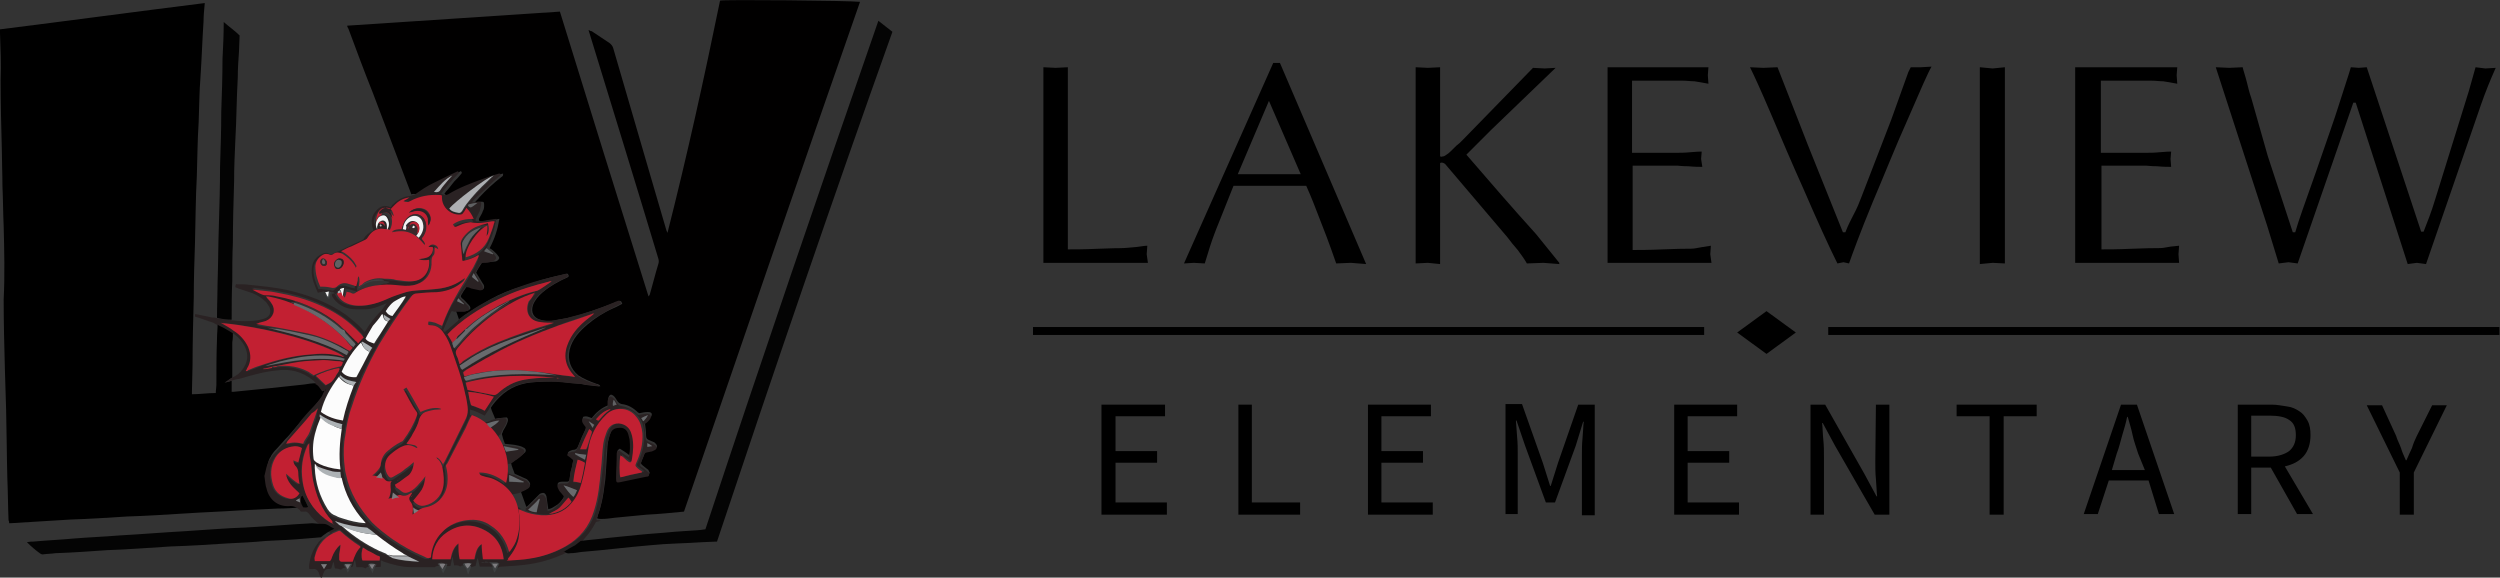 <?xml version="1.0" encoding="utf-8"?>
<!-- Generator: Adobe Illustrator 24.3.0, SVG Export Plug-In . SVG Version: 6.00 Build 0)  -->
<svg version="1.1" id="Layer_1" xmlns="http://www.w3.org/2000/svg" xmlns:xlink="http://www.w3.org/1999/xlink" x="0px" y="0px"
	 viewBox="0 0 409 94.5" style="enable-background:new 0 0 409 94.5;" xml:space="preserve">
<rect x="0" y="0" width="409" height="94.5" fill="#333333" stroke="none"/>
<style type="text/css">
	.st0{fill:#010000;}
	.st1{fill:#2A2223;}
	.st2{fill:#040404;}
	.st3{fill:#030303;}
	.st4{fill:#3D4041;}
	.st5{fill:#C32032;}
	.st6{fill:#C22032;}
	.st7{fill:#C12032;}
	.st8{fill:#FCFCFC;}
	.st9{fill:#FDFDFD;}
	.st10{fill:#BF2031;}
	.st11{fill:#FBFBFB;}
	.st12{fill:#ADAFB2;}
	.st13{fill:#686A6D;}
	.st14{fill:#FAFAFA;}
	.st15{fill:#ADB2B5;}
	.st16{fill:#F6F7F7;}
	.st17{fill:#606163;}
	.st18{fill:#B91F30;}
	.st19{fill:#F2F3F3;}
	.st20{fill:#7D7C7F;}
	.st21{fill:#39292B;}
</style>
<g>
	<path class="st0" d="M67.3,31.8c-2.1-5.6-4.2-11-6.3-16.6c-1.4-3.5-2.7-7-4-10.5c-0.1-0.2-0.2-0.3-0.2-0.5
		c11.7-0.8,23.2-1.5,34.8-2.3c4.8,15.5,9.6,31,14.5,46.6c0.1-0.2,0.2-0.2,0.2-0.3c0.5-1.7,0.9-3.4,1.4-5c0.1-0.3,0.1-0.6,0-0.9
		c-3.7-12.3-7.5-24.6-11.3-37c0-0.1-0.1-0.2-0.1-0.4c0.2,0.1,0.3,0.2,0.5,0.2c1,0.7,2,1.3,3,2c0.2,0.2,0.4,0.4,0.5,0.7
		c2.1,7.2,4.2,14.4,6.3,21.6c0.8,2.7,1.6,5.5,2.4,8.2c0,0.1,0.1,0.2,0.2,0.5c3.2-12.6,6-25.3,8.6-38c0.5-0.2,21.3,0,22.9,0.2
		C131,28,121.5,55.8,111.9,83.7c-2.1,0.2-4,0.4-6.1,0.5c-1.8,0.2-3.4,0.3-5.2,0.5c-0.8,0.1-1.4,0.2-2.2,0.2c-0.2,0-0.5,0-0.7-0.1
		c0-0.2,0.1-0.3,0.1-0.5c0.6-1.6,0.9-3.2,1.1-4.9c0.2-1.1,0.2-2.3,0.3-3.4c0.1-1.1,0.1-2.1,0.2-3.2c0.1-0.7,0.2-1.4,0.5-2
		c0.2-0.7,0.8-1.1,1.5-1.1s1.3,0.4,1.5,1.1c0.1,0.2,0.2,0.5,0.2,0.8c0.2,0.9,0,1.9-0.1,2.9c-0.6-0.5-1.1-0.8-1.6-1.1
		c-0.3,0.2-0.4,0.3-0.4,0.5c0,1.4-0.1,2.8-0.1,4.2c0,0.5,0.2,0.6,0.6,0.5c1.4-0.3,2.8-0.6,4.3-0.9c0.2-0.1,0.4-0.1,0.5-0.3
		c0-0.2-0.2-0.3-0.2-0.5c-0.3-0.2-0.6-0.5-1-0.8c-0.2-0.2-0.3-0.3-0.2-0.5c0.1-0.3,0.2-0.5,0.3-0.8c0.2-0.3,0.2-0.7,0.4-0.9
		c0.2-0.2,0.6-0.2,0.9-0.3c0.2-0.1,0.4-0.1,0.6-0.2c0.5-0.2,0.5-0.5,0.1-0.9c-0.1-0.1-0.2-0.2-0.3-0.2c-0.2-0.1-0.5-0.2-0.7-0.3
		c-0.3-0.1-0.5-0.3-0.5-0.7c0-0.7-0.1-1.4-0.2-2.2c0,0,0.1-0.1,0.2-0.1c0.2-0.3,0.5-0.5,0.8-0.8c0.3-0.5,0.1-0.8-0.5-0.8
		c-0.5,0-0.9,0.1-1.4,0.2c0,0-0.1-0.1-0.2-0.1c-0.8-0.8-1.7-1.3-2.7-1.4c-0.3-0.1-0.5-0.2-0.7-0.5s-0.4-0.7-0.7-0.9
		s-0.5-0.2-0.7,0.2c-0.1,0.2-0.1,0.3-0.1,0.5c0,0.3,0,0.6,0,0.9c-1.1,0.4-2,1.2-2.7,2.1c-0.5-0.2-0.9-0.4-1.4-0.2
		c-0.2,0.5,0,0.8,0.3,1.1c0.3,0.3,0.2,0.6,0.1,0.9c-0.4,0.8-0.8,1.7-1.1,2.5c-0.2,0.5-0.3,0.9-1,0.9c-0.1,0-0.2,0.1-0.3,0.1
		c-0.2,0.1-0.5,0.2-0.5,0.5c0.3,0.3,0.7,0.5,1,0.8c-0.2,0.5-0.2,1.1-0.4,1.7c-0.2,0.5-0.2,1.1-0.3,1.7c-0.1,0.3-0.2,0.4-0.4,0.4
		c-0.2,0-0.5,0-0.8,0c-0.8,0-1,0.4-0.5,1c0.2,0.3,0.5,0.5,0.6,0.8c0.3,0.3,0.3,0.5,0.1,0.8c-0.4,0.6-0.8,1.1-1.4,1.4
		c-0.3,0.2-0.6,0.4-1.1,0.5c0-0.2-0.1-0.5-0.1-0.7c-0.1-0.5-0.1-0.9-0.2-1.4c-0.2-0.6-0.5-0.7-1.1-0.4l-0.1,0.1
		c-0.6,0.6-1.2,1.2-1.8,1.8c-0.1,0.1-0.2,0.2-0.3,0.2c-0.3-0.8-0.6-1.7-0.9-2.5c0.3-0.2,0.7-0.2,1-0.5c0.5-0.3,0.8-0.7,0.2-1.3
		c-0.1-0.1-0.2-0.2-0.2-0.2c-0.7-0.3-1.3-0.6-2-0.9c-0.2-0.6-0.5-1.2-0.6-1.8c0.2-0.2,0.5-0.3,0.8-0.5c0.5-0.4,0.9-0.7,1.4-1.1
		c0.4-0.3,0.2-0.8-0.2-0.9c-0.3-0.2-0.5-0.2-0.8-0.3c-0.8-0.2-1.5-0.2-2.2-0.3c-0.2-0.5-0.4-1.1-0.5-1.6c0.1-0.2,0.2-0.4,0.2-0.5
		c0.2-0.4,0.5-0.8,0.6-1.1c0.1-0.2,0.2-0.5,0.2-0.7c0-0.2-0.1-0.5-0.4-0.4c-0.4,0-0.7,0.1-1.1,0.1c-0.2,0-0.4,0.1-0.6,0.1
		c-0.2-0.6-0.5-1.1-0.7-1.8c0.4-0.6,0.8-1.1,1.4-1.7c1.7-1.7,3.7-2.4,6-2.5c1.7-0.1,3.4-0.2,5.1,0.1c0.7,0.1,1.4,0.1,2.1,0.2
		c0.5,0,0.8,0.2,1.3,0.2c0.7,0.1,1.3,0.2,2,0.2c0-0.1-0.1-0.1-0.1-0.2c-0.2-0.1-0.3-0.2-0.5-0.2c-1.1-0.4-2.1-0.8-3-1.4
		c-1.2-1-1.8-2.5-1.4-4.2s1.6-3,2.9-4.1c1.3-1.1,2.7-2,4.3-2.7c0.5-0.2,1-0.5,1.4-0.7c-0.2-0.5-0.2-0.5-0.7-0.4
		c-0.2,0.1-0.4,0.2-0.5,0.2c-2.4,0.9-4.7,1.8-7.2,2.4c-0.8,0.2-1.7,0.3-2.5,0.5c-0.8,0.2-1.7,0.2-2.5-0.1c-1.1-0.3-1.6-1.2-1.2-2.4
		c0.3-0.8,0.9-1.5,1.6-2.1c1.2-1,2.6-1.8,4-2.4c0.2-0.1,0.3-0.2,0.2-0.4c-0.1-0.2-0.2-0.3-0.4-0.2c-0.3,0.1-0.5,0.1-0.8,0.2
		c-1.1,0.2-2.1,0.5-3.2,0.8c-1.5,0.5-3,1-4.6,1.5c-1.8,0.6-3.4,1.4-5,2.4c-0.8,0.5-1.7,1-2.4,1.5c-0.5,0.3-1,0.7-1.5,1.1
		c-0.2-0.5-0.3-1-0.5-1.4c0.5,0,1,0,1.5,0c0.2,0,0.5-0.1,0.6-0.2c0.3-0.1,0.3-0.3,0.2-0.5c0-0.1-0.1-0.2-0.2-0.3
		c-0.4-0.4-0.7-0.8-1.1-1.1c-0.2-0.2-0.3-0.3-0.1-0.6c0.2-0.4,0.5-0.8,0.7-1.1c0.1-0.2,0.2-0.2,0.5-0.2s0.4,0.2,0.6,0.2
		c0.5,0.1,0.9,0.2,1.4,0.3c0.4,0,0.5-0.2,0.5-0.5c0-0.2-0.1-0.4-0.2-0.5c-0.4-0.6-0.7-1.2-1.1-1.8c0.2-0.5,0.5-0.9,0.8-1.4
		c0.1-0.2,0.2-0.3,0.5-0.3c0.5,0,1.1-0.1,1.6-0.1c0.3,0,0.6-0.1,0.8-0.4c0.2-0.3-0.1-0.5-0.3-0.8c-0.2-0.2-0.4-0.4-0.5-0.5
		c-0.2-0.2-0.5-0.4-0.7-0.5c0.8-1.5,1.3-3,1.6-4.8c-0.5,0.1-1,0.2-1.4,0.2c-0.5,0.1-1,0.2-1.5,0.2c-0.5,0-0.5-0.2-0.4-0.5
		c0.2-0.4,0.5-0.8,0.6-1.2c0.2-0.3,0.2-0.6,0.2-1c0-0.5-0.1-0.5-0.5-0.5c-0.3,0-0.6,0-1,0.1c0.2-0.3,0.5-0.5,0.7-0.8
		c1.1-1.2,2.4-2.4,3.7-3.4c0.2-0.1,0.2-0.2,0.2-0.5c-0.2,0-0.3,0.1-0.5,0.1c-0.8,0.3-1.6,0.6-2.4,0.8c-2,0.7-3.9,1.4-5.6,2.5
		c-0.5,0.3-0.8,0.2-1.1-0.1c0.1-0.2,0.2-0.2,0.2-0.3c0.5-0.5,0.9-1.1,1.4-1.7c0.4-0.4,0.8-0.8,1.1-1.2c0.2-0.2,0.2-0.3,0-0.5
		c-0.1,0-0.2,0.1-0.2,0.1c-1.2,0.6-2.4,1.2-3.7,1.8c-1.1,0.5-2.1,1.2-3.1,1.9C67.7,31.7,67.5,31.7,67.3,31.8z"/>
	<path d="M49.5,83c-1.4,0.1-2.7,0.2-4.1,0.2c-2.1,0.1-4,0.2-6.1,0.3c-3,0.2-6,0.3-9,0.5c-3.2,0.2-6.3,0.4-9.5,0.5
		c-3.1,0.2-6.2,0.4-9.3,0.5c-3.3,0.2-6.5,0.4-9.8,0.6c-0.1,0-0.1,0-0.2,0c0-0.2,0-0.3-0.1-0.5c-0.1-2.3-0.1-4.6-0.2-6.9
		C1.1,74.5,1.1,70.8,1,67c-0.1-2.2-0.1-4.3-0.2-6.6c-0.1-3.8-0.2-7.5-0.2-11.4c0.2-4,0.1-8,0-12c-0.1-2.2-0.1-4.4-0.2-6.6
		c0-2-0.1-4-0.1-5.9c-0.1-3.8-0.2-7.6-0.2-11.4C0.2,10.6,0.1,8,0,5.4C0,5.2,0,5,0,4.8c11.2-1.4,22.3-2.9,33.5-4.3
		c-0.1,1.1-0.2,2.1-0.2,3c-0.2,3-0.3,6.1-0.5,9.1c-0.2,2.4-0.2,5-0.3,7.4c-0.2,3-0.2,5.9-0.3,8.8c-0.2,3.7-0.2,7.2-0.3,10.9
		c-0.1,3-0.2,5.9-0.2,8.9c-0.1,3.7-0.2,7.5-0.2,11.1c0,1.4-0.1,2.9-0.1,4.3c0,0.2,0,0.2,0,0.5c1.3,0,2.5-0.2,3.9-0.2
		c0-0.5,0.1-0.9,0.1-1.3c0-2.5,0-5,0.1-7.6c0-0.8,0.1-1.5,0.1-2.4c0.2,0.1,0.3,0.1,0.5,0.2c0.7,0.4,1.3,0.7,2,1.1
		c0,0.5,0,1.1-0.1,1.7c0,0.1,0,0.1,0,0.2c0,0.2,0,0.4,0,0.6c0,1.7,0,3.4,0,5c-0.4,0.2-0.8,0.5-1.2,0.8l-0.1,0.1l0.1-0.1
		c0.4-0.1,0.8-0.2,1.1-0.3c0,0.6,0,1.2,0,1.8c0.2,0,0.2,0,0.3,0c2-0.2,4-0.4,6-0.6c1.8-0.2,3.7-0.4,5.6-0.6c0.6-0.1,1.2-0.2,1.9-0.2
		c0.6,0.2,0.8,0.8,1.2,1.2c0.2,0,0.2-0.1,0.4-0.1l0,0c-0.2,0.3-0.2,0.7-0.5,1c-0.5,0.6-0.9,1.1-1.4,1.7c-0.6,0.7-1.2,1.4-1.8,2
		c-0.8,0.9-1.6,1.9-2.4,2.8c-0.8,0.8-1.5,1.7-2.3,2.5c-0.2,0.3-0.5,0.6-0.6,0.9c-0.5,0.7-0.5,1.5-0.7,2.3c-0.1,0.2,0,0.3,0,0.5
		c0.1,0.5,0.2,1.1,0.3,1.7c0.5,1.8,1.8,3,3.7,2.9c0.7,0,1.2,0.2,1.7,0.6C49.4,82.8,49.5,82.9,49.5,83z"/>
	<path class="st1" d="M37.8,62.3c-0.4,0.1-0.8,0.2-1.1,0.3l0,0c0.4-0.2,0.8-0.5,1.2-0.8c0.8-0.3,1.4-0.8,1.8-1.4
		c0.8-1.1,1-2.3,0.4-3.6c-0.5-1-1.2-1.8-2.2-2.4c-0.7-0.4-1.3-0.8-2-1.1c-0.2-0.1-0.3-0.2-0.5-0.2c-0.2-0.1-0.3-0.2-0.5-0.3
		c-1-0.3-1.9-0.7-3-1c0-0.1,0-0.2,0-0.4c0.1,0,0.2,0,0.2,0c0.8,0.2,1.6,0.3,2.4,0.5c0.2,0.1,0.5,0,0.8,0.1c0.8,0.2,1.6,0.3,2.4,0.3
		c0.1,0,0.1,0.1,0.2,0.1c1.4,0.2,2.9,0.2,4.3,0c0.4-0.1,0.8-0.2,1.1-0.3c0.8-0.3,1.1-0.9,0.8-1.8c-0.2-0.3-0.4-0.7-0.6-0.9
		c-0.6-0.6-1.4-1.1-2.1-1.4c-0.8-0.3-1.6-0.5-2.4-0.8c-0.2-0.1-0.2-0.1-0.5-0.2c0-0.2,0-0.3,0.1-0.5c0.8,0,1.4,0,2.2,0.1
		c2,0.2,4,0.4,6,0.8c3.5,0.8,6.8,2,9.8,4.1c1,0.8,1.9,1.5,2.7,2.4c0.1,0.1,0.2,0.2,0.3,0.4c0.1-0.1,0.2-0.2,0.2-0.2
		c0.7-1.2,1.6-2.3,2.6-3.3c0.3-0.3,0.5-0.8,0.9-1.2c-0.2,0.1-0.3,0.1-0.5,0.2c-1,0.4-2,0.8-3,0.8s-2,0.1-3-0.2
		c-1-0.3-1.8-0.9-2.4-1.8c-0.2-0.5-0.2-0.5,0.4-0.6c-0.2-0.2-0.5-0.4-0.8-0.2c-0.1-0.1-0.2-0.2-0.2-0.2c-0.2,0-0.3,0.1-0.5,0.1
		c0,0.1-0.1,0.1-0.1,0.2c-0.1-0.2-0.2-0.3-0.4-0.2c-0.2,0.1-0.5,0.1-0.8,0.2c-0.5-1.2-1.1-2.4-1-3.8c0-1.2,0.7-2.2,1.8-2.6
		c0.4-0.2,0.7-0.2,1,0c0.2,0.1,0.3,0.1,0.4,0.1c0.5-0.2,0.9-0.4,1.4-0.6c1.1-0.5,2.2-1.1,3.4-1.6c0.2-0.1,0.3-0.2,0.4-0.2
		c0.4-0.7,0.9-1.1,1.7-1.5c-0.5-1.2-0.4-2.4,0.5-3.3c0.6-0.7,1.4-0.9,2.3-0.5c0.1-0.1,0.2-0.2,0.2-0.3c0.8-0.8,1.7-1.4,2.7-1.5
		c0.2,0,0.3-0.1,0.5-0.1c0.2-0.1,0.5-0.1,0.6-0.2c1-0.7,2-1.4,3.1-1.9c1.2-0.6,2.4-1.2,3.7-1.8c0.1,0,0.2-0.1,0.2-0.1
		c0.2,0.2,0.2,0.3,0,0.5c-0.4,0.4-0.8,0.8-1.1,1.2c-0.5,0.5-0.9,1.1-1.4,1.7c-0.1,0.1-0.1,0.2-0.2,0.3c0.4,0.2,0.7,0.3,1.1,0.1
		c1.8-1.1,3.7-1.8,5.6-2.5c0.8-0.3,1.6-0.6,2.4-0.8c0.2-0.1,0.3-0.1,0.5-0.1c0.2,0.2,0,0.4-0.2,0.5c-1.3,1.1-2.4,2.3-3.7,3.4
		c-0.2,0.2-0.5,0.5-0.7,0.8c0.4,0,0.7-0.1,1-0.1c0.5,0,0.6,0.1,0.5,0.5c0,0.3-0.2,0.7-0.2,1c-0.2,0.4-0.4,0.8-0.6,1.2
		c-0.2,0.4-0.1,0.6,0.4,0.5c0.5,0,1-0.1,1.5-0.2c0.5-0.1,0.9-0.1,1.4-0.2c-0.3,1.8-0.8,3.3-1.6,4.8c0.2,0.2,0.5,0.4,0.7,0.5
		c0.2,0.2,0.4,0.3,0.5,0.5c0.2,0.2,0.5,0.5,0.3,0.8c-0.2,0.3-0.5,0.4-0.8,0.4C80.1,43,79.6,43,79,43c-0.2,0-0.4,0.2-0.5,0.3
		c-0.2,0.5-0.5,0.9-0.8,1.4c0.3,0.6,0.7,1.2,1.1,1.8c0.1,0.2,0.2,0.3,0.2,0.5c0.1,0.4-0.1,0.5-0.5,0.5c-0.5-0.1-0.9-0.2-1.4-0.3
		c-0.2-0.1-0.4-0.2-0.6-0.2c-0.2-0.1-0.3,0-0.5,0.2c-0.2,0.4-0.5,0.8-0.7,1.1c-0.2,0.3-0.2,0.3,0.1,0.6c0.4,0.4,0.7,0.7,1.1,1.1
		c0.1,0.1,0.2,0.2,0.2,0.3c0.1,0.3,0.1,0.5-0.2,0.5c-0.2,0.1-0.4,0.2-0.6,0.2c-0.5,0-1,0-1.5,0c-0.2,0-0.3-0.1-0.5-0.1
		c-0.2,0.3-0.3,0.6-0.4,0.8c-0.3,0.7-0.6,1.4-0.9,2.1c-0.1,0.2-0.2,0.4,0.2,0.5c0.7-0.6,1.4-1.2,2.1-1.8c0,0,0-0.1,0.1-0.2
		c0.5-0.4,1-0.8,1.5-1.1c0.8-0.5,1.6-1.1,2.4-1.5c1.6-0.9,3.3-1.7,5-2.4c1.5-0.5,3-1.1,4.6-1.5c1.1-0.3,2.1-0.5,3.2-0.8
		c0.3-0.1,0.5-0.1,0.8-0.2c0.2,0,0.3,0.1,0.4,0.2c0.1,0.2-0.1,0.3-0.2,0.4c-1.4,0.6-2.8,1.4-4,2.4c-0.7,0.5-1.3,1.2-1.6,2.1
		C86.6,51,87,52,88.2,52.3c0.8,0.2,1.7,0.2,2.5,0.1c0.8-0.2,1.7-0.2,2.5-0.5c2.4-0.6,4.9-1.4,7.2-2.4c0.2-0.1,0.4-0.2,0.5-0.2
		c0.5-0.2,0.5-0.2,0.7,0.4c-0.5,0.2-1,0.5-1.4,0.7c-1.5,0.8-3,1.6-4.3,2.7s-2.4,2.4-2.9,4.1c-0.5,1.7,0.2,3.2,1.4,4.2
		c0.9,0.7,1.9,1.1,3,1.4c0.2,0.1,0.3,0.1,0.5,0.2c0,0,0,0.1,0.1,0.2c-0.7-0.1-1.3-0.2-2-0.2c-0.5-0.1-0.8-0.2-1.3-0.2
		c-0.7-0.1-1.4-0.1-2.1-0.2c-1.7-0.2-3.4-0.2-5.1-0.1c-2.3,0.1-4.3,0.8-6,2.5c-0.5,0.5-1,1-1.4,1.7c-0.2,0.5-0.5,0.8-0.8,1.3
		c-0.8-0.4-1.6-0.8-2.4-1c0,0.4,0,0.6,0,0.9c0.5,0.2,1,0.4,1.3,0.8c0.6,0.5,1.2,0.5,1.9,0.2c0.2-0.2,0.5-0.2,0.7-0.3
		c0.2,0,0.4-0.1,0.6-0.1c0.4-0.1,0.7-0.1,1.1-0.1c0.3,0,0.4,0.2,0.4,0.4c0,0.2-0.1,0.5-0.2,0.7c-0.2,0.4-0.5,0.8-0.6,1.1
		c-0.1,0.2-0.2,0.4-0.2,0.5c-0.3,0-0.3,0.3-0.5,0.5c0.2,0.4,0.4,0.7,0.6,1c0.1,0.2,0.2,0.2,0.4,0.2c0.8,0.1,1.5,0.2,2.2,0.3
		c0.3,0.1,0.6,0.2,0.8,0.3c0.5,0.2,0.5,0.6,0.2,0.9c-0.4,0.4-0.9,0.8-1.4,1.1c-0.2,0.2-0.5,0.4-0.8,0.5c-0.2-0.1-0.4,0-0.4,0.3
		c0,0.5,0.1,0.8,0.2,1.3c0.3,0.1,0.6,0.2,0.9,0.2c0.7,0.3,1.3,0.6,2,0.9c0.1,0,0.2,0.1,0.2,0.2c0.7,0.6,0.4,1-0.2,1.3
		c-0.3,0.2-0.7,0.3-1,0.5c-0.5,0.2-1.1,0.2-1.6,0.4c0.3,0.6,0.6,1.1,0.9,1.7c0.1,0.1,0.1,0.2,0.2,0.2c0.5,0.2,0.9,0.5,1.4,0.6
		c0-0.2,0-0.2,0-0.3c0.1-0.1,0.2-0.2,0.3-0.2c0.6-0.6,1.2-1.1,1.8-1.8l0.1-0.1c0.5-0.3,0.8-0.2,1.1,0.4c0.2,0.5,0.2,0.9,0.2,1.4
		c0,0.2,0.1,0.5,0.1,0.7c0.5-0.1,0.8-0.2,1.1-0.5c0.5-0.4,1.1-0.9,1.4-1.4c0.2-0.4,0.2-0.5-0.1-0.8c-0.2-0.3-0.5-0.5-0.6-0.8
		c-0.4-0.7-0.2-1,0.5-1c0.2,0,0.5,0,0.8,0c0.2,0,0.4-0.1,0.4-0.4c0.1-0.6,0.2-1.1,0.3-1.7c0.2-0.5,0.2-1.1,0.4-1.7
		c-0.3-0.3-0.7-0.6-1-0.8c0-0.3,0.2-0.5,0.5-0.5c0.1,0,0.2-0.1,0.3-0.1c0.6,0.1,0.8-0.4,1-0.9c0.3-0.8,0.7-1.7,1.1-2.5
		c0.2-0.4,0.2-0.6-0.1-0.9c-0.2-0.3-0.5-0.6-0.3-1.1c0.5-0.2,1,0.1,1.4,0.2c0.8-0.9,1.6-1.8,2.7-2.1c0-0.3,0-0.6,0-0.9
		c0-0.2,0.1-0.3,0.1-0.5c0.2-0.3,0.4-0.4,0.7-0.2c0.3,0.2,0.5,0.5,0.7,0.9c0.2,0.3,0.4,0.5,0.7,0.5c1.1,0.2,2,0.7,2.7,1.4
		c0.1,0.1,0.1,0.1,0.2,0.1c0.5-0.1,0.9-0.2,1.4-0.2c0.5,0,0.7,0.3,0.5,0.8c-0.2,0.3-0.5,0.6-0.8,0.8c-0.1,0.1-0.2,0.1-0.2,0.1
		c0.1,0.8,0.2,1.5,0.2,2.2c0,0.4,0.2,0.5,0.5,0.7c0.2,0.1,0.5,0.2,0.7,0.3c0.1,0.1,0.2,0.1,0.3,0.2c0.5,0.3,0.4,0.7-0.1,0.9
		c-0.2,0.1-0.4,0.2-0.6,0.2c-0.3,0.1-0.8,0.1-0.9,0.3c-0.2,0.2-0.2,0.6-0.4,0.9c-0.1,0.3-0.2,0.5-0.3,0.8c-0.1,0.2-0.1,0.4,0.2,0.5
		c0.3,0.2,0.7,0.5,1,0.8c0.2,0.1,0.2,0.3,0.2,0.5c0,0.2-0.2,0.3-0.5,0.3c-1.4,0.3-2.8,0.6-4.3,0.9c-0.5,0.1-0.6,0-0.6-0.5
		c0-1.4,0.1-2.8,0.1-4.2c0-0.2,0.1-0.4,0.4-0.5c0.5,0.4,1,0.8,1.6,1.1c0.2-1,0.2-1.9,0.1-2.9c-0.1-0.3-0.1-0.5-0.2-0.8
		c-0.2-0.8-0.8-1.2-1.5-1.1c-0.8,0-1.3,0.4-1.5,1.1c-0.2,0.7-0.4,1.3-0.5,2c-0.2,1.1-0.2,2.1-0.2,3.2c-0.1,1.1-0.2,2.3-0.3,3.4
		c-0.2,1.7-0.5,3.3-1.1,4.9c-0.1,0.2-0.1,0.2-0.1,0.5c0.2,0,0.5,0,0.7,0.1c-0.3,0.1-0.5,0.1-0.8,0.2c-0.2,0.3-0.3,0.6-0.5,0.9
		c-0.5,0.8-1,1.4-1.6,2.1c-0.2,0.2-0.3,0.3-0.5,0.5c-0.3,0.2-0.6,0.5-0.9,0.7c-0.6,0.4-1.3,0.8-1.9,1.1c-0.2,0.1-0.3,0.1-0.5,0.2
		c-2.1,0.9-4.3,1.4-6.6,1.6c-0.9,0.1-1.8,0.1-2.8,0.2c-0.2,0-0.5,0-0.7,0.2c-0.2-0.2-0.2-0.2-0.5-0.2c-0.8,0-1.7,0-2.5,0
		c-0.1-0.2-0.1-0.5-0.2-0.8c0-0.2-0.1-0.4-0.2-0.6c-0.1,0.5-0.2,0.8-0.3,1.3c-0.8,0.2-0.8,0.2-1.1,0.5c-0.1-0.1-0.1-0.1-0.2-0.2
		c0.1-0.1,0.1-0.2,0.2-0.2c0.1-0.2,0.1-0.2-0.1-0.2c-0.2,0-0.5,0-0.8,0c-0.2,0-0.4,0.1-0.5,0.2c-0.2-0.1-0.3-0.2-0.5-0.2
		s-0.3,0-0.5,0c-0.1-0.5-0.2-0.9-0.2-1.3h-0.1c-0.1,0.5-0.2,0.9-0.3,1.4c-0.4,0.1-0.9-0.2-1.1,0.3c-0.1,0-0.1-0.1-0.2-0.1v-0.1
		c0,0,0,0,0-0.1l0,0c-0.4,0-0.8-0.1-1.1,0.1c-0.1,0-0.2,0.1-0.2,0.1c-1.2,0-2.4,0-3.7,0c-1.6,0-3.1-0.4-4.6-0.9
		c-0.2-0.1-0.3-0.2-0.5-0.2c0,0.4,0,0.7,0,1c-0.4,0.2-0.8-0.1-1.1,0.2c-0.1,0-0.2-0.1-0.2-0.1l0,0c-0.4-0.2-0.8-0.2-1.2,0.2
		c-0.2-0.1-0.4-0.2-0.6-0.2c-0.3,0-0.5,0-0.9,0c-0.1-0.4-0.1-0.7-0.2-1.1h-0.1c-0.1,0.3-0.2,0.7-0.3,1c-0.2,0.1-0.5,0.2-0.6,0.2
		C57.2,93,57.1,93,57,93l0,0c-0.4-0.2-0.8-0.2-1.2,0.2c-0.3-0.1-0.6-0.2-1-0.2c-0.1-0.3-0.1-0.6-0.2-1h-0.1c-0.1,0.3-0.2,0.7-0.3,1
		c-0.1,0-0.2,0.1-0.3,0.1c-0.5-0.1-0.8,0.2-0.9,0.5c-0.2,0.3-0.2,0.7-0.4,1c-0.1-0.1-0.1-0.2-0.2-0.2c-0.1-0.2-0.2-0.5-0.2-0.6
		c-0.2-0.5-0.5-0.8-1.1-0.7c-0.2,0-0.4,0-0.5,0c-0.1-0.5,0-0.9,0.1-1.4c0.2-1,0.6-1.9,1.2-2.7c0.1-0.1,0.2-0.2,0.2-0.3
		c0.6-0.6,1.3-1.1,2.2-1.4c-0.7-0.3-1.1-0.8-1.8-0.8c0.1,0,0.2-0.1,0.3-0.2c-0.2-0.2-0.4-0.3-0.5-0.5c-0.7-0.5-1.3-1.1-1.8-1.8
		c-0.2-0.2-0.3-0.3-0.5-0.3c-0.2,0-0.5,0-0.8,0c-0.1-0.1-0.1-0.2-0.2-0.3c-0.5-0.4-1-0.7-1.7-0.6c-1.9,0.1-3.3-1.1-3.7-2.9
		c-0.2-0.5-0.2-1.1-0.3-1.7c0-0.2-0.1-0.3,0-0.5c0.2-0.8,0.3-1.6,0.7-2.3c0.2-0.3,0.4-0.6,0.6-0.9c0.8-0.8,1.5-1.7,2.3-2.5
		c1-1.5,1.8-2.4,2.5-3.4c0.6-0.7,1.2-1.4,1.8-2c0.5-0.5,1-1.1,1.4-1.7c0.2-0.3,0.3-0.7,0.5-1c0-0.1,0.1-0.1,0.1-0.2l0,0
		c0,0.1,0,0.1-0.1,0.2c-0.2,0-0.2,0.1-0.4,0.1c-0.4-0.5-0.6-1-1.2-1.2c0.1,0,0.1-0.1,0.2-0.1c-0.2-0.2-0.4-0.4-0.5-0.5
		c-1.8-1.4-3.7-1.9-5.9-1.6c-2.1,0.2-4.2,0.8-6.2,1.4C38.6,62,38.3,62.2,37.8,62.3z M67.4,81.1c0-0.1,0.1-0.1,0.1-0.2
		c0.1,0,0.1-0.1,0.2-0.1L67.6,81C67.5,81.1,67.4,81.1,67.4,81.1c-0.1,0-0.1,0.1-0.2,0.1c-0.1,0.1-0.2,0.1-0.3,0.2
		c-0.5,0.2-0.9,0.4-1.4,0.2c-0.1-0.1-0.2,0-0.4,0c-0.5,0.2-0.8,0.3-1.3,0.5c-0.1,0.1-0.2,0.1-0.4,0.1l0,0c0.1-0.2,0.1-0.2,0.2-0.4
		c0.2-0.5,0.3-1.1,0.2-1.6c-0.1-0.4-0.2-0.7,0.2-1c-0.4,0.1-0.8,0.1-1.1-0.2c-0.2-0.3-0.5-0.4-0.9-0.5c-0.5-0.1-0.8-0.1-1.2-0.2
		c0.3-0.4,0.7-0.7,1.1-1.1c0.2-0.2,0.3-0.5,0.3-0.8c0.1-0.8,0.5-1.5,1.1-2.1c0.7-0.6,1.4-1.1,2.2-1.5c0.2-0.1,0.3-0.2,0.4-0.3
		c0.9-1.2,1.8-2.5,2.2-4c0.1-0.2,0.1-0.5-0.1-0.7c-0.2-0.4-0.5-0.8-0.7-1.1c-0.5-0.8-0.9-1.7-1.4-2.5c0.2-0.1,0.3-0.2,0.5-0.3
		c0.8,1.4,1.5,2.7,2.3,4c1.5-0.7,2.7-0.8,3.4-0.5c-0.2,0.1-0.4,0.1-0.5,0.1c-0.7,0-1.4,0.2-2.1,0.4c-0.5,0.2-0.8,0.5-1,1.1
		c-0.3,0.8-0.7,1.7-1.1,2.5c-0.3,0.5-0.6,0.8-0.8,1.3c-0.1,0.1-0.1,0.2-0.2,0.3c1.4,0.2,1.5,0.2,1.8,0.7c-0.2-0.1-0.4-0.2-0.5-0.2
		c-0.6-0.2-1.3-0.4-1.9-0.1c-0.8,0.4-1.4,0.8-2.1,1.4c-0.9,0.8-1.1,2-0.5,3.1c0.3,0.7,0.5,0.8,1.2,0.4c0.6-0.4,1.1-0.8,1.8-1.2
		c0.5-0.4,0.9-0.8,1.4-1.1c0.1,0.8-0.2,1.5-0.8,2.1c-0.5,0.5-1,0.8-1.5,1.1c-0.2,0.2-0.5,0.3-0.8,0.5c0.2,0.2,0.2,0.3,0.3,0.5
		c0.2,0.2,0.5,0.5,0.8,0.6c0.4,0.3,0.8,0.3,1.2,0.1c0.7-0.4,1.2-0.8,1.7-1.4c0.3-0.4,0.7-0.8,1-1.2c-0.1,0.8-0.2,1.5-0.6,2.2
		c-0.4,0.6-0.9,1.2-1.4,1.8c0.5,0.5,1.1,0.9,1.9,0.8c1.5-0.3,2.7-1.4,3-3c0.2-1.1,0.2-2.1-0.1-3.1c-0.2-0.6-0.3-1.1-0.8-1.5
		c-0.1-0.1-0.1-0.2-0.2-0.3c0.6,0.3,0.8,0.8,1.1,1.2c0.1-0.2,0.2-0.3,0.2-0.4c0.2-0.4,0.5-0.8,0.6-1.2c1-2,1.9-3.9,2.9-5.9
		c0.3-0.6,0.5-1.3,0.3-2c-0.1-0.7-0.2-1.4-0.4-2.1c-0.5-2.4-1.4-4.8-2.2-7.2c-0.3-1-0.8-1.9-1.3-2.7c-0.5-0.8-1.2-1.3-2.2-1.3
		c-0.4,0-0.4-0.1-0.3-0.6c0.4,0.1,0.8,0.1,1.1,0.2c0.4,0.1,0.7,0.3,1.1,0.5c0.1-0.1,0.1-0.2,0.1-0.2c0.5-1.4,1.1-2.9,2-4.3
		c1-1.7,2.1-3.3,3-5c0.4-0.6,0.6-1.2,0.9-1.8c0.1-0.1,0-0.2,0-0.3c-0.8,0.5-1.7,0.8-2.6,1c0-0.2,0-0.5-0.1-0.6c-0.1-0.7,0-1.3-0.2-2
		c-0.1-0.5,0.1-0.9,0.4-1.3c0.7-1,1.5-1.6,2.7-1.9c0.5-0.2,0.8-0.2,1.3-0.4c0.2,0.8,0.2,1.6-0.2,2.1c0.1-0.6,0.2-1.1,0.1-1.7
		c-1.6,0.7-3.7,3.7-3.5,5.2c1.8-0.5,3.1-1.5,3.8-3.2c0.3-0.8,0.5-1.5,0.8-2.3c0-0.1,0-0.2,0.1-0.4c-0.2,0-0.3,0-0.4,0
		c-1.1,0.2-2.2,0.2-3.3,0.2c-0.2,0-0.3,0-0.5,0c-0.8,0.1-1.4,0.3-2.1,0.7c-0.1,0-0.1,0-0.2,0c-0.1-0.1-0.1-0.1-0.2-0.2
		c0-0.1-0.1-0.2-0.1-0.2c1-0.7,2.1-0.9,3.4-0.9c-0.3-0.7-0.7-1.2-1.2-1.8c-0.2,0.3-0.3,0.5-0.5,0.8c-0.1,0.2-0.2,0.3-0.5,0.3
		c-1.6,0.1-3-1.2-3-2.8c0-0.1,0-0.2,0-0.3c-0.2,0-0.3,0-0.4-0.1c-1.7-0.2-3.3,0.2-4.8,1c-0.4,0.2-0.7,0.2-1.1,0
		c0.4-0.2,0.7-0.4,1-0.6c-0.9,0.1-1.6,0.5-2.3,1.1c-0.2,0.2-0.3,0.3-0.5,0.5c-0.2,0.2-0.5,0.2-0.7,0.2c-0.5-0.2-1-0.1-1.4,0.3
		L62,34.5l-0.1,0.1c-0.5,0.5-0.8,1.2-0.7,2.1c0.2-0.3,0.2-0.5,0.3-0.8c0.1-0.2,0.2-0.4,0.5-0.3c-0.5,0.6-0.6,1.2-0.3,2
		c0.1-0.2,0-0.2,0-0.4c0.1-0.3,0-0.6,0.4-0.8c0,0.1,0.1,0.2,0.1,0.3c0.4-0.2,0.6,0,0.9,0.4c-0.2-0.7-0.3-0.8-0.8-0.7
		c-0.1,0-0.2,0-0.2,0c0.3-0.4,0.7-0.4,1,0c0.2,0.2,0.2,0.5,0.2,0.9c0,0.2,0,0.3,0,0.4c0.4-0.5,0.5-1.1,0.2-1.6
		c-0.2-0.8-0.8-0.9-1.4-0.5c0-0.4,0.2-0.4,0.5-0.5c0.6-0.1,1.1,0.4,1.2,1.1c0.1,0.6,0,1.2-0.3,1.8c-0.2,0-0.2-0.1-0.4-0.1
		c-0.4,0-0.7-0.1-1.1-0.1c-0.9,0.1-1.6,0.6-2.1,1.4c-0.1,0.2-0.2,0.3-0.4,0.4c-0.8,0.4-1.5,0.7-2.3,1.1c-0.5,0.2-1.1,0.5-1.7,0.8
		c0.2,0.2,0.5,0.2,0.6,0.3c0.8,0.5,1.4,1.1,1.8,1.9c0.1,0.2,0.2,0.3,0,0.5c-0.1-0.2-0.2-0.2-0.2-0.4c-0.4-0.9-1.1-1.5-2-1.9
		c-0.5-0.2-0.9-0.3-1.4,0c-0.3,0.2-0.6,0.2-0.8,0.1c-0.4-0.2-0.7-0.1-1,0.1c-0.8,0.4-1.1,1-1.2,1.8c-0.1,1.1,0.3,2.3,0.8,3.4
		c0.2,0,0.4,0,0.5,0c0.5,0.1,1,0.1,1.5,0.2c0.3,0.1,0.5,0.1,0.7-0.2c0.5-0.5,1.1-0.7,1.8-0.5c0.3,0.1,0.7,0.2,1,0.3
		c0.1,0,0.2,0,0.4,0.1c0.1-0.3,0.1-0.6,0.2-0.8c0.1-0.2-0.1-0.5,0.2-0.8c0.2,0.6,0.1,1.1,0,1.7c0,0.1,0.1,0.2,0.1,0.2
		c-0.1,0.1-0.2,0.2-0.2,0.3c0.2,0,0.2,0,0.3-0.1c0.6-0.2,1.2-0.5,1.9-0.6c0.6-0.2,1.2-0.2,1.8-0.5c0.3-0.2,0.6-0.2,0.9-0.2
		c0.2-0.1,0.3-0.1,0.5-0.2v-0.1c-0.4-0.1-0.7-0.1-1.1-0.2c0-0.1,0-0.1,0-0.2c0.6,0.1,1.3,0.2,1.9,0.2c0.9,0.2,1.8,0.3,2.7,0.2
		c1.9-0.2,2.9-1.7,2.7-3.5c-0.5,0.1-1.1,0.2-1.7-0.1c0.4-0.1,0.8-0.1,1.1-0.2c0.8-0.2,1.4-1,1.2-1.8c-0.2,0-0.5,0-0.7,0l0,0
		c0.3-0.4,0.7-0.4,1.1-0.3c0.3,0.1,0.5,0.3,0.5,0.7c-0.2-0.2-0.4-0.2-0.6-0.4c0,0.3,0,0.5,0,0.7c-0.1,0.2-0.1,0.5-0.2,0.7
		c-0.3,0.4-0.4,0.7-0.3,1.1c0,0.2,0,0.2,0,0.4c-0.2,1.5-0.8,2.7-2.4,3.2c-0.9,0.3-1.8,0.3-2.7,0.2c-1-0.1-2-0.2-3-0.1
		c-1.5,0.1-2.9,0.4-4.2,1.2c-0.3,0.2-0.6,0.2-0.9,0.1c-0.2-0.1-0.5-0.1-0.7-0.2c0,0.2-0.1,0.4-0.1,0.5s-0.1,0.3-0.2,0.5
		c-0.2-0.2-0.2-0.3-0.3-0.5c-0.1-0.2-0.2-0.3-0.2-0.5c-0.3,0.1-0.5,0.2-0.8,0.3c0.2,0.6,0.7,1.1,1.2,1.4c1.2,0.7,2.6,0.6,3.9,0.5
		c1.1-0.2,2.2-0.6,3.4-1.1c0.9-0.4,1.8-0.8,2.8-1c1.5-0.5,3-0.4,4.6-0.5c1.7-0.2,3.2-0.5,4.6-1.5c0.2-0.1,0.3-0.2,0.5-0.3l0,0
		c-0.2,0.5-0.5,0.8-0.9,1.1c-1.1,0.8-2.4,1.2-3.8,1.3c-1.1,0.1-2.1,0.2-3.2,0.2c-0.4,0-0.7,0.2-0.9,0.5c-0.3,0.4-0.6,0.8-0.9,1.2
		c-1.6,2.1-3.1,4.3-4.4,6.7c-1.8,3.2-3.4,6.5-4.4,10c-0.5,1.6-0.8,3.2-1.1,4.8c-0.2,1.4-0.2,2.9-0.2,4.3c0,0.7,0.2,1.4,0.3,2.1
		c0.6,3.1,2.2,5.7,4.3,7.9c1,1,2.1,1.9,3.3,2.7c1.7,1.1,3.4,2.1,5.3,2.9c0.3,0.2,0.6,0.2,1,0.1c0.2-1.5,0.7-3,1.8-4.1s2.5-1.8,4.1-2
		c1.4-0.1,2.7,0.2,3.9,0.9c1.6,1,2.5,2.4,3,4.3c0.1-0.1,0.2-0.1,0.2-0.2c0.5-0.6,0.9-1.3,1.1-2.1c0.4-1.3,0.5-2.7,0.3-4
		c-0.4-2.6-1.8-4.5-4.1-5.6c-0.5-0.2-1.1-0.4-1.7-0.5c-0.3-0.1-0.6-0.2-0.7-0.6c1.7,0.1,3.1,0.7,4.4,1.7c1.2-4.8-1.8-9.8-5.6-11.1
		c-0.3,0.7-0.6,1.4-1,2.1c-1,2-2,3.9-3,5.8c-0.1,0.2-0.2,0.4-0.2,0.6c0.2,0.8,0.2,1.7,0.2,2.6c-0.2,2.2-1.8,3.7-3.6,4
		c-0.7,0.2-1.1,0.4-1.6,0.8c-0.2,0.1-0.2,0.2-0.5,0.4c0-0.2,0-0.2,0-0.3c0.2-0.7,0.1-1.3-0.4-1.9c-0.2-0.2-0.2-0.5,0-0.8
		c0.1-0.2,0.2-0.3,0.3-0.5C67.4,81.2,67.4,81.2,67.4,81.1z M66.1,77.9C66.1,77.9,66.1,77.8,66.1,77.9C66.1,77.8,66.1,77.9,66.1,77.9
		L66.1,77.9L66.1,77.9z M65.6,78.2L65.6,78.2c0.1-0.1,0.1-0.1,0.2-0.1l0,0C65.8,78.1,65.8,78.1,65.6,78.2
		C65.7,78.1,65.7,78.2,65.6,78.2C65.6,78.2,65.5,78.2,65.6,78.2c-0.2,0.1-0.2,0.2-0.3,0.2l-0.1,0.1c-0.1,0-0.2,0.1-0.2,0.1l-0.1,0.1
		c-0.1,0-0.1,0,0,0c-0.1,0,0,0,0,0l0.1-0.1c0.1,0,0.2-0.1,0.2-0.1l0.1-0.1C65.4,78.3,65.5,78.2,65.6,78.2L65.6,78.2z M55.8,78.2
		L55.8,78.2c0-0.3-0.1-0.5-0.1-0.8c-0.6-0.1-1.1-0.1-1.7-0.2c-0.8-0.2-1.6-0.5-2.4-0.8c-0.1,0-0.1-0.1-0.2-0.2c0,0.2,0,0.4,0,0.6
		c0.2,2.4,0.8,4.6,2.1,6.8c0.3,0.5,0.7,0.9,1.4,1.1c0.3,0.1,0.7,0.2,1,0.4c1.2,0.4,2.5,0.7,3.8,0.8c-0.1-0.2-0.2-0.2-0.2-0.3
		c-1.8-2.1-3-4.4-3.7-7.1C55.9,78.2,55.8,78.2,55.8,78.2z M55.8,86L55.8,86c0.1,0.2,0.2,0.2,0.3,0.4c1.8,1.6,3.7,2.9,5.9,3.9
		c0.4,0.2,0.8,0.4,1.2,0.5c0,0,0.1,0,0.1,0.1c0.1,0,0.2,0.1,0.2,0.1c0.2,0.1,0.5,0.2,0.7,0.3c1.4,0.5,2.9,0.6,4.4,0.6
		c-0.6-0.3-1.3-0.6-1.9-0.9c-0.2-0.2-0.5-0.3-0.8-0.4c-1.5-0.8-3-1.9-4.3-3c-0.4-0.4-0.8-0.8-1.1-1.1c-0.1-0.1-0.3-0.2-0.4-0.2
		c-1.6-0.1-3.2-0.4-4.7-0.9c-0.1,0-0.2,0-0.4-0.1c0.3,0.3,0.5,0.5,0.7,0.6C55.7,85.9,55.7,86,55.8,86z M55.6,60.3
		c-0.1,0-0.2,0-0.2,0c-1.3,0.3-2.5,0.7-3.7,1.2c-0.1,0-0.1,0.1-0.1,0.1c0.5,0.5,1.1,1,1.6,1.5c1-0.5,1-0.5,1.6-1.4
		c0.2-0.2,0.4-0.5,0.5-0.8C55.4,60.7,55.5,60.5,55.6,60.3C55.6,60.3,55.6,60.3,55.6,60.3C55.6,60.3,55.6,60.3,55.6,60.3z M47.9,49.5
		c-0.1,0-0.2-0.1-0.2-0.1v0.1C47.7,49.4,47.8,49.5,47.9,49.5c0.1,0.1,0.2,0.2,0.2,0.2c0.8,0.4,1.6,0.8,2.4,1.1
		c2.7,1.4,5,3.3,6.9,5.5c0.1,0.2,0.2,0.2,0.4,0.3c0.2-0.2,0.2-0.3,0.4-0.5c-0.1-0.1-0.1-0.2-0.2-0.2c-0.5-0.5-1-1.1-1.5-1.6
		c-0.1-0.2-0.2-0.3-0.2-0.5c0.1,0.1,0.2,0.1,0.3,0.2c0.5,0.5,1,1,1.5,1.5c0.2,0.2,0.2,0.2,0.4,0.4c0.3-0.3,0.6-0.6,0.9-1
		c-0.1-0.2-0.2-0.3-0.4-0.5c-2-2.2-4.4-3.7-7.1-4.9c-2.1-0.9-4.3-1.5-6.6-1.9c-1.2-0.2-2.4-0.3-3.7-0.5c-0.1,0-0.2,0-0.4,0
		c0.6,0.3,1.1,0.5,1.6,0.8c0.2,0.1,0.2,0.1,0.4,0.1c0.7,0.1,1.4,0.2,2,0.2c3.4,0.6,6.6,2,9.4,4c0.5,0.4,1.1,0.9,1.6,1.4
		c-0.2-0.1-0.3-0.1-0.5-0.2c-2.2-1.9-4.7-3.3-7.4-4.2C48.2,49.5,48.1,49.5,47.9,49.5z M63.5,52.6c0.2-0.2,0.2-0.3,0.4-0.5
		c-0.4-0.2-0.7-0.5-1.1-0.7c-0.1,0-0.2,0.1-0.2,0.1c-0.5,0.6-1,1.1-1.4,1.8c-0.5,0.6-0.9,1.4-1.2,2.1c0.3,0.5,0.8,0.7,1.4,0.8
		c0.2-0.3,0.3-0.5,0.5-0.8C62.3,54.5,62.9,53.6,63.5,52.6z M52,66.8c-0.3,0.3-0.6,0.6-0.8,0.9c-1.3,1.5-2.7,3-4,4.6
		c-0.1,0.1-0.2,0.2-0.2,0.4c0.5-0.1,1-0.2,1.4-0.2c0.5,0,0.9,0.1,1.4,0.2c0.2-0.4,0.4-0.8,0.6-1.1c0.5-0.5,0.6-1.1,0.8-1.8
		c0.2-0.5,0.3-0.9,0.5-1.4C51.8,67.8,51.9,67.3,52,66.8C52,66.8,52,66.7,52,66.8C52,66.7,52,66.7,52,66.8z M59.1,56.1
		c-1.4,1.4-2.4,3-3.1,4.7c0.5,0.7,1.4,1,2.4,0.9c0.7-1.4,1.4-2.7,2.1-4c0.2-0.3,0.3-0.5,0.5-0.8c-0.5-0.3-1.1-0.6-1.6-1
		C59.3,55.9,59.2,56,59.1,56.1z M44.5,60c-0.5,0.1-0.9,0.2-1.4,0.3v0.1c0.5-0.1,0.9-0.2,1.4-0.2c0.3,0,0.5-0.1,0.8-0.1
		c1.8-0.2,3.6,0.1,5.2,1c0.2,0.2,0.5,0.3,0.7,0.5c1.3-0.6,2.7-1.1,4.1-1.4c0.5-0.1,0.6-0.4,0.7-0.8c-0.2-0.1-0.3-0.1-0.5-0.1
		c-0.9-0.1-1.8-0.2-2.7-0.2c-1.4,0-2.7,0.2-4,0.3C47.5,59.4,45.9,59.8,44.5,60z M54.5,85.7c0,0,0.1,0.1,0.2,0.1l0,0
		C54.6,85.7,54.6,85.7,54.5,85.7c-0.1-0.2-0.1-0.2-0.2-0.4c-1.8-1.9-2.7-4.3-3.2-6.8c-0.2-1.1-0.2-2.1-0.4-3.2
		c-0.2-0.8-0.1-1.6-0.2-2.4c0-0.2,0-0.2,0-0.4c-0.2,0.1-0.2,0.2-0.3,0.4c-0.8,1.8-1.1,3.7-0.8,5.7c0.5,2.6,1.7,4.7,3.7,6.3
		C53.6,85.3,54,85.5,54.5,85.7z M76.2,53.9c0.1-0.1,0.2-0.2,0.2-0.2c1.6-1.4,3.4-2.7,5.3-3.7c1.9-1.1,4-1.8,6.1-2.4
		c0.2-0.1,0.3-0.1,0.5-0.2c0.6-0.4,1.1-0.8,1.8-1.2c0.1-0.1,0.2-0.1,0.2-0.2c-0.1,0-0.1-0.1-0.2,0c-0.1,0-0.2,0.1-0.3,0.1
		c-2.5,0.6-5,1.4-7.2,2.4c-3.1,1.4-6,3.1-8.5,5.4c-0.3,0.2-0.5,0.5-0.8,0.8c0.3,0.5,0.5,1,0.8,1.4c0.2-0.2,0.5-0.5,0.7-0.6
		c0.1,0.3-0.2,0.4-0.3,0.5c-0.2,0.2-0.3,0.5-0.2,0.7c0.1,0.2,0.2,0.3,0.2,0.5c0.5-0.7,1.1-1.3,1.6-1.8c0.5-0.6,1.1-1.1,1.7-1.7
		c0.5-0.5,1.1-1.1,1.8-1.5c0.6-0.5,1.3-1,1.9-1.4c0.6-0.5,1.3-0.8,2-1.3c-0.2,0-0.2,0-0.2,0c-0.1,0.1-0.2,0.1-0.3,0.2
		c-2.2,1.1-4.3,2.4-6.2,4.1C76.6,53.8,76.4,53.8,76.2,53.9z M57.8,63.3c0.2-0.3,0.2-0.6,0.4-1c-1-0.1-1.9-0.3-2.6-1.1
		c-0.1,0.2-0.1,0.2-0.2,0.3c-1.3,1.8-2.4,3.6-2.9,5.7c1.1,0.8,2.2,1.3,3.6,1.4C56.5,66.9,57.2,65.1,57.8,63.3z M55.9,70.2
		c0.1-0.3,0.1-0.5,0.2-0.8c-1.4-0.3-2.6-0.7-3.7-1.6c0,0.2,0,0.3,0,0.4c-0.2,0.8-0.5,1.4-0.8,2.2c-0.5,1.5-0.6,3-0.4,4.6
		c0.1,0.3,0.2,0.5,0.4,0.6c0.8,0.5,1.8,0.8,2.7,1c0.4,0.1,0.8,0.1,1.3,0.2C55.3,74.5,55.5,72.4,55.9,70.2z M40.3,60.8
		c0.2-0.1,0.3-0.1,0.5-0.2c0.7-0.2,1.4-0.5,2.1-0.8c2.7-0.9,5.3-1.6,8.1-1.8c1.8-0.2,3.5-0.2,5.2,0.3c0.2,0,0.2,0,0.4,0.1
		c-0.6-0.5-1.3-0.8-2-1.1c-2.7-1.1-5.6-2.1-8.5-2.8c-3-0.7-6.1-1.3-9.1-1.6c-0.2,0-0.4-0.1-0.6-0.1c0.8,0.5,1.4,0.8,2.1,1.3
		c1.1,0.7,1.9,1.6,2.4,2.7c0.5,1.2,0.5,2.4-0.2,3.5C40.4,60.4,40.3,60.6,40.3,60.8C40.2,60.8,40.2,60.8,40.3,60.8
		C40.2,60.8,40.2,60.8,40.3,60.8z M97.2,51.3c-0.2,0-0.3,0-0.5,0.1c-1.8,0.6-3.6,1.1-5.3,1.8c-3.8,1.4-7.5,2.9-11,4.9
		c-1.4,0.8-2.8,1.7-4.2,2.4c-0.2,0.1-0.3,0.2-0.5,0.4c0.1,0.2,0.2,0.5,0.2,0.7c0.2,0,0.2-0.1,0.3-0.1c2.1-0.6,4.4-0.9,6.6-0.9
		c1.5,0,3,0,4.5,0.2s3,0.4,4.6,0.6c0.7,0.1,1.4,0.2,2.1,0.3c0,0,0.1,0,0.1,0.1c0,0,0-0.1-0.1-0.1c-0.2-0.2-0.2-0.3-0.4-0.5
		c-0.8-0.8-1.2-1.9-1.2-3c0-1.1,0.4-2.1,0.9-3c0.8-1.4,2-2.4,3.2-3.4C96.8,51.7,97,51.5,97.2,51.3c0.1,0,0.1,0,0.2-0.1l0,0
		C97.2,51.3,97.2,51.3,97.2,51.3z M83.1,91.4c0,0.1,0,0.1,0.1,0.2c0.2,0,0.4,0,0.5,0c1.1-0.1,2.1-0.2,3.2-0.3c2.1-0.3,4-0.9,5.9-2
		c2.4-1.3,4-3.3,4.7-5.9c0.6-2.1,0.8-4.3,1.1-6.6c0.2-1.4,0.2-2.8,0.4-4.3c0.1-0.6,0.2-1.2,0.5-1.8c0.5-1.4,1.8-1.8,2.9-1.3
		c0.8,0.3,1.1,1,1.3,1.8c0.2,1.2,0.2,2.4,0,3.7c-0.1,0.8-0.2,0.8-0.9,0.3c-0.3-0.2-0.7-0.5-1-0.8c-0.2,0.8-0.1,3.2,0,3.6
		c1.1-0.2,2.4-0.5,3.5-0.8c0-0.1,0-0.2,0-0.2c-0.2-0.2-0.5-0.4-0.7-0.5c-0.5-0.4-0.5-0.4-0.2-0.9c0.7-1.5,1.1-3.1,1-4.8
		c-0.1-1-0.3-2-1-2.7c-0.7-0.8-1.6-1.3-2.6-1.3c-0.8,0-1.7,0.3-2.3,0.9c-1.7,1.6-2.7,3.6-3,5.9c-0.2,1.8-0.5,3.7-1.1,5.5
		c-0.3,1.1-0.8,2.2-1.6,3.1c-1.3,1.5-3,2.1-4.9,2c-1.1-0.1-2.2-0.3-3.3-0.8c-0.2-0.1-0.3-0.1-0.5-0.2c0.3,1.4,0.3,2.9,0.1,4.3
		C84.8,89.1,84.1,90.4,83.1,91.4z M75.2,59.6c0.2-0.2,0.4-0.2,0.6-0.4c1.8-1.2,3.6-2.1,5.5-3c2.9-1.2,5.9-2.2,8.8-3.1
		c0.2-0.1,0.5-0.2,0.6-0.2c-0.7,0-1.4,0-2.1-0.1c-2.2-0.2-2.6-2.1-2-3.4c0.2-0.4,0.5-0.8,0.8-1.1c0.1-0.1,0.2-0.2,0.2-0.3
		c-0.1,0-0.1,0-0.1,0c-0.1,0-0.2,0.1-0.2,0.1c-1.9,0.7-3.7,1.6-5.4,2.7c-2.6,1.8-4.9,3.8-6.9,6.2c-0.4,0.4-0.5,0.8-0.2,1.3
		C74.9,58.6,75,59,75.2,59.6z M82.4,91.5c-0.2-2.2-1.2-3.8-3.1-4.8c-2.1-1.1-4.2-0.9-6.1,0.4c-1.5,1.1-2.4,2.5-2.4,4.4c1,0,2,0,3,0
		c0.2-0.9,0.4-1.9,1.3-2.6c0,0.9,0.1,1.8,0.2,2.6c0.8,0,1.6,0,2.4,0c0.2-0.9,0.3-1.9,1.2-2.5c0.1,0.9,0.2,1.7,0.2,2.5
		C80.2,91.5,81.3,91.5,82.4,91.5z M57.7,56.9c-0.4-0.5-0.8-0.8-1.1-1.2c-1.5-1.6-3.3-3-5.2-4.1c-2.3-1.4-4.8-2.4-7.4-2.9
		c-0.2,0-0.2,0-0.4,0c0.3,0.4,0.7,0.7,0.9,1.1c0.8,1.1,0.4,2.4-0.9,2.9c-0.4,0.2-0.8,0.2-1.1,0.3c-0.2,0.1-0.4,0.1-0.5,0.2
		c0.6,0.2,1.1,0.2,1.7,0.3c2,0.4,4,0.7,6,1.1c2.2,0.5,4.3,1.2,6.2,2.2c0.5,0.2,0.9,0.5,1.4,0.8C57.4,57.3,57.5,57.1,57.7,56.9z
		 M49.4,73.3c-0.5-0.3-1-0.2-1.4-0.2c-1.3,0.2-2.4,0.7-3.1,1.8c-0.9,1.4-0.9,3-0.4,4.6c0.4,1.1,1.3,1.8,2.4,2.1
		c0.8,0.2,1.6-0.2,1.9-0.8c-0.5-0.5-1-0.8-1.4-1.4c-0.5-0.6-0.8-1.4-0.8-1.8c0.7,0.6,1.4,1.3,2.2,1.7c-0.1-0.6-0.2-1.1-0.2-1.8
		c0-0.4-0.1-0.7-0.3-1c-0.2-0.3-0.4-0.7-0.5-1.1c0.3,0.2,0.5,0.3,0.8,0.4C49,74.9,49.2,74.1,49.4,73.3z M55.7,89.1
		c-0.1,0.5-0.1,0.9-0.2,1.4c0,0.3,0,0.6,0,0.9c0,0.2,0.2,0.3,0.4,0.3c0.6,0,1.2,0,1.8,0c0.3-0.8,0.6-1.7,1.3-2.4
		c-0.1-0.1-0.2-0.1-0.2-0.2c-1.1-0.7-2.1-1.4-3-2.3c-0.2-0.2-0.3-0.2-0.5-0.1c-2.1,0.7-3.4,2.1-3.8,4.2c-0.1,0.2,0,0.5,0,0.7
		c0.8,0,1.6,0,2.4,0c0.2,0,0.3-0.1,0.3-0.3c0-0.1,0.1-0.2,0.1-0.3C54.6,90.4,55,89.7,55.7,89.1z M76.5,63.8c1.4,0.3,2.7,0.5,4,0.8
		c0.4,0.1,0.6,0,0.8-0.2c1.3-1.2,2.8-2,4.5-2.3c1.2-0.2,2.4-0.3,3.6-0.3c0.5,0,0.9,0,1.3,0c-5-0.5-9.8-0.5-14.6,0.8
		C76.3,63.1,76.4,63.5,76.5,63.8z M80.8,28.7c-1.2,0.3-6.6,4.3-7.2,5.5c0.4,0.5,0.9,0.6,1.4,0.7c0.3,0,0.5-0.1,0.7-0.3
		c0.2-0.4,0.5-0.7,0.7-1.1c1-1.4,2.2-2.6,3.4-3.7C80.1,29.4,80.5,29.1,80.8,28.7z M89.3,53.6c-0.1,0-0.2,0.1-0.3,0.1
		c-1.8,0.6-3.6,1.2-5.3,1.8c-2.2,0.8-4.3,1.8-6.3,2.9c-0.7,0.5-1.4,0.9-2.1,1.4c0.1,0.2,0.2,0.4,0.2,0.5c0,0.1,0.1,0.2,0.2,0.2
		c2.1-1.4,4.4-2.7,6.7-3.8C84.6,55.5,86.9,54.5,89.3,53.6z M76.6,64.1c0.1,0.7,0.2,1.2,0.3,1.8c0,0.2,0.2,0.4,0.4,0.5
		c0.5,0.2,0.8,0.3,1.3,0.5c0.2,0.1,0.5,0.2,0.6,0.3c0.5-0.8,1.1-1.5,1.5-2.3C79.4,64.5,78,64.2,76.6,64.1z M91.1,61.4
		c-0.6-0.1-1.3-0.2-1.9-0.2c-1.3-0.2-2.5-0.3-3.8-0.4c-1.5-0.1-3,0-4.6,0.1c-1.1,0.1-2.1,0.2-3,0.5c-0.5,0.1-1.1,0.3-1.7,0.5
		c0,0.2,0.1,0.2,0.1,0.3s0.1,0.2,0.2,0.3C81.1,61,86,61.1,91.1,61.4z M43.7,53.6c2.2,0.5,4.5,1.1,6.7,1.8c2.2,0.8,4.3,1.5,6.4,2.7
		c0.2-0.2,0.2-0.3,0.3-0.5c-0.2-0.1-0.2-0.2-0.2-0.2C55,56.5,53,55.6,51,55c-1.8-0.5-3.7-0.8-5.6-1.1C44.7,53.8,44.2,53.7,43.7,53.6
		z M56.4,58.7c-0.8-0.3-1.7-0.4-2.6-0.5c-1.4-0.1-3,0-4.4,0.2c-1.6,0.2-3.2,0.6-4.7,1.1c-0.5,0.2-0.8,0.3-1.2,0.4
		c4.3-0.8,8.5-1.6,12.8-0.9C56.3,58.9,56.3,58.8,56.4,58.7z M95,79c0.2-1.1,0.5-2.1,0.7-3.2c-0.5-0.2-0.8-0.5-1.2-0.5
		c-0.3,1.1-0.6,2.3-0.7,3.6C94.2,78.9,94.6,78.9,95,79z M62.1,91.7c0.1-0.7,0.1-0.7-0.5-0.9s-1-0.5-1.5-0.8
		c-0.3-0.2-0.5-0.3-0.8-0.5c-0.2,0.6-0.2,1.7-0.1,2.1C60.2,91.7,61.1,91.7,62.1,91.7z M64.2,51.7c0.8-1,1.5-2,2.3-3
		c-0.4,0.1-0.6,0.2-0.8,0.2c-0.3,0.2-0.7,0.2-0.9,0.5c-0.4,0.3-0.8,0.7-1.1,1c-0.2,0.2-0.3,0.5-0.5,0.7
		C63.4,51.3,63.7,51.6,64.2,51.7z M78.7,37.2c-1.3,0.3-2.3,1.1-2.9,2.3c-0.1,0.2-0.1,0.3-0.1,0.5c0.1,0.5,0.1,1.1,0.2,1.6
		c0.4-0.8,0.7-1.6,1.1-2.4C77.4,38.4,78,37.9,78.7,37.2z M96.4,70.2c-0.6,1.1-1,2.1-1.4,3.3c0.4,0,0.7,0,1,0
		c0.1-0.2,0.1-0.3,0.2-0.5c0.2-0.6,0.4-1.3,0.6-1.9C96.9,70.5,96.9,70.6,96.4,70.2z M93,81.4c-0.5,0.6-0.9,1.1-1.4,1.6
		c-0.5,0.5-1.1,0.7-1.8,1.1c1.6-0.2,2.8-0.8,3.7-2C93.3,81.7,93.2,81.5,93,81.4z M86.4,83.4c0.5,0.3,1,0.5,1.4,0.4
		c0.2-0.7,0.4-1.4,0.5-2.1c0,0-0.1,0-0.1-0.1C87.7,82.2,87.1,82.7,86.4,83.4z M92.2,79.4c0.5,0.7,1,1.3,1.6,1.9
		c0.3-0.4,0.5-0.7,0.6-1.1C93.7,79.9,92.9,79.7,92.2,79.4z M71,31.4c0.5,0.2,0.8,0,1.1-0.4c0.4-0.5,0.8-1,1.1-1.4
		c0.2-0.3,0.5-0.6,0.8-0.9C72.8,29.3,71.9,30.3,71,31.4z M83.3,78.8c0.8,0.1,1.5,0.1,2.3,0.2v-0.1c-0.8-0.4-1.5-0.8-2.4-1.1
		C83.3,78.1,83.3,78.4,83.3,78.8z M82.8,73.9c0.7-0.2,1.4-0.2,2-0.4v-0.1c-0.8-0.2-1.5-0.3-2.4-0.5C82.5,73.4,82.6,73.6,82.8,73.9z
		 M49.5,81.1c-0.1,0-0.1,0-0.2,0c-0.2,0.6-0.1,1.2,0.3,1.8c0.2,0,0.5,0.1,0.8-0.1C50.1,82.2,49.8,81.7,49.5,81.1z M97.5,68.6
		c0.5,0.2,0.5,0.3,0.7,0c0.5-0.5,0.9-1.1,1.5-1.4c0.1-0.1,0.1-0.2,0.2-0.2C98.8,67.2,98.1,67.9,97.5,68.6z M58.3,47.7
		c-0.6-0.2-1.1-0.4-1.8-0.5c0,0.2-0.1,0.5-0.1,0.6c0.2,0.1,0.4,0.1,0.5,0.2C57.5,48.2,57.8,48.1,58.3,47.7z M80.2,70
		c0.5-0.4,1.1-0.8,1.4-1.1c-0.7,0.1-1.4,0.3-2.1,0.5C79.9,69.6,80.1,69.8,80.2,70z M95.9,74.4c-0.6-0.1-1.2-0.1-1.8-0.2
		c0,0.1,0,0.1,0,0.2c0.5,0.3,1.1,0.6,1.6,0.9C95.8,74.9,95.8,74.7,95.9,74.4z M64.1,81.7c0.4-0.2,0.7-0.2,1.1-0.4
		c-0.4-0.3-0.6-0.5-1-0.8C64.2,80.9,64.1,81.2,64.1,81.7z M78.1,33.2L78.1,33.2c-0.5,0-0.8,0.1-1.2,0.2c-0.2,0-0.3,0.2-0.2,0.3
		c0.1,0.2,0.3,0.3,0.5,0.2C77.5,33.7,77.8,33.4,78.1,33.2z M62.3,77.3c-0.3,0.3-0.5,0.5-0.8,0.8c0.4,0.1,0.7,0.1,1.1,0.2
		C62.5,77.9,62.4,77.6,62.3,77.3z M77.5,44.7c-0.2,0.2-0.2,0.4-0.3,0.6c0.4,0.3,0.7,0.5,1,0.8l0.1-0.1C78,45.6,77.8,45.2,77.5,44.7z
		 M55.6,47.3c0.2,0.4,0.3,0.8,0.5,1.2c0.1-0.5,0.2-0.9,0.2-1.4C56.1,47.2,55.9,47.2,55.6,47.3z M79.2,41.1c0.5,0.2,0.9,0.3,1.4,0.5
		c0,0,0-0.1,0.1-0.1c-0.3-0.3-0.7-0.6-1.1-0.9C79.4,40.8,79.2,41,79.2,41.1z M68.5,83.5c-0.3-0.2-0.6-0.3-0.9-0.5
		c0,0.4,0.1,0.6,0.1,1C68,83.9,68.2,83.7,68.5,83.5z M52.5,92.3c0.2,0.3,0.4,0.5,0.5,0.8c0.2-0.3,0.3-0.5,0.5-0.8
		C53.1,92.3,52.9,92.3,52.5,92.3z M104.9,68.4c0.1,0.2,0.2,0.4,0.4,0.5c0.2-0.3,0.5-0.5,0.7-1C105.6,68.1,105.3,68.3,104.9,68.4z
		 M75,48.8c-0.1,0.2-0.2,0.3-0.2,0.5c0.4,0.2,0.8,0.3,1.1,0.5c0,0,0,0,0-0.1C75.6,49.4,75.4,49.1,75,48.8z M96.3,68.9
		C96.3,68.9,96.3,69,96.3,68.9c0.2,0.4,0.4,0.7,0.7,1.1c0.2-0.2,0.2-0.3,0.3-0.5C96.9,69.3,96.6,69.1,96.3,68.9z M100.4,65.4
		L100.4,65.4c-0.1,0.3-0.2,0.6-0.2,1c0.2-0.1,0.4-0.2,0.6-0.2C100.7,65.9,100.5,65.7,100.4,65.4z M106.7,73L106.7,73
		c-0.3-0.2-0.5-0.4-0.8-0.5c0,0.2,0,0.4,0,0.6C106.1,73.1,106.4,73,106.7,73z M49.1,82.2c0-0.3-0.1-0.5-0.1-0.7
		c-0.2,0.2-0.4,0.3-0.6,0.4C48.6,82.1,48.8,82.1,49.1,82.2z M55.6,47.5c-0.3,0.2-0.3,0.2-0.4,0.5c0.2-0.1,0.4-0.2,0.5-0.2
		C55.6,47.7,55.6,47.6,55.6,47.5z M62.5,36.9c-0.1-0.1-0.2-0.2-0.2-0.2c-0.1,0.1-0.2,0.2-0.2,0.2c0,0.1,0.1,0.2,0.2,0.2
		C62.4,37.1,62.4,37,62.5,36.9z M91.7,61.9L91.7,61.9c-0.2-0.1-0.4-0.1-0.6-0.1c0,0,0,0,0,0.1C91.4,61.9,91.5,61.9,91.7,61.9z"/>
	<path class="st2" d="M92.2,90.3c0.6-0.4,1.3-0.8,1.9-1.1c0.3-0.2,0.6-0.5,0.9-0.7c1.5-0.2,3-0.3,4.5-0.5c1.7-0.2,3.3-0.3,5-0.5
		c1.9-0.2,3.9-0.3,5.8-0.5c1.4-0.1,2.9-0.2,4.3-0.3c0.2,0,0.5-0.1,0.8-0.1c9.2-27.8,18.7-55.6,28.3-83.2c0.8,0.6,1.5,1.2,2.3,1.8
		c-9.9,27.7-19.4,55.5-28.7,83.4c-0.8,0-1.7,0.1-2.4,0.1c-2.8,0.2-5.6,0.2-8.5,0.5c-3.7,0.3-7.5,0.8-11.3,1.1
		c-0.6,0.1-1.2,0.2-1.8,0.2c-0.4,0.1-0.7,0-1-0.3C92.4,90.4,92.3,90.3,92.2,90.3z"/>
	<path class="st3" d="M37.9,52.3c-0.8,0-1.6-0.1-2.4-0.3c0-2,0.1-4,0.1-5.9c0.1-3,0.1-6,0.2-9c0.1-3.3,0.2-6.6,0.2-9.8
		c0.1-3,0.2-6.1,0.2-9.1c0.1-2.8,0.2-5.6,0.2-8.5c0.1-2,0.2-4,0.2-5.9c0-0.1,0-0.2,0-0.2c0.9,0.8,1.8,1.4,2.6,2.2
		c0,0.8-0.1,1.8-0.1,2.6c-0.1,1.4-0.2,2.9-0.2,4.3c-0.2,3.4-0.2,6.9-0.4,10.3c-0.1,2.2-0.2,4.4-0.2,6.7c-0.1,3.4-0.2,6.6-0.2,10
		c-0.1,2.1-0.1,4.2-0.1,6.3C37.9,48,37.9,50.1,37.9,52.3z"/>
	<path class="st2" d="M52.9,85.7c0.7,0,1.1,0.5,1.8,0.8c-0.9,0.4-1.6,0.9-2.2,1.4c-0.8,0.1-1.5,0.1-2.4,0.2
		c-2.2,0.2-4.4,0.3-6.6,0.4c-2.1,0.2-4.1,0.3-6.2,0.4c-3.1,0.2-6.2,0.4-9.4,0.5c-3.4,0.2-6.9,0.5-10.3,0.6c-2.8,0.2-5.6,0.4-8.5,0.5
		c-0.7,0.1-1.4,0.1-2.1,0.2c-0.2,0-0.4-0.1-0.5-0.2c-0.7-0.5-1.4-1.1-2.1-1.8c0.5-0.1,0.8-0.1,1.1-0.1c2.2-0.2,4.4-0.3,6.6-0.5
		c2.4-0.2,5-0.3,7.4-0.5c3.6-0.2,7.2-0.5,10.8-0.7c3.3-0.2,6.6-0.5,9.9-0.6c3.7-0.2,7.2-0.5,10.9-0.7C51.9,85.7,52.3,85.7,52.9,85.7
		z"/>
	<path class="st4" d="M78.7,92c0.8,0,1.7,0,2.5,0c0.2,0,0.3,0.1,0.5,0.2c-0.2,0.5-0.5,1-0.8,1.5c0-0.1-0.1-0.2-0.1-0.2
		c-0.1-0.2-0.2-0.5-0.2-0.8c-0.2-0.5-0.5-0.8-1.2-0.8C79.2,92.1,78.9,92.1,78.7,92z M81.5,92.2c-0.3,0-0.6,0-0.9,0
		c0.2,0.3,0.3,0.5,0.5,0.8C81.2,92.7,81.2,92.5,81.5,92.2z"/>
	<path class="st4" d="M75.7,92.3c0.2-0.2,0.3-0.2,0.5-0.2c0.2,0,0.5,0,0.8,0c0.2,0,0.2,0.1,0.1,0.2c-0.3-0.2-0.7-0.1-1.1-0.1
		c0.2,0.3,0.4,0.5,0.5,0.8c0.2-0.2,0.2-0.4,0.4-0.5c0.1,0.1,0.1,0.1,0.2,0.2c-0.2,0.4-0.3,0.8-0.5,1.3c-0.2-0.4-0.2-0.6-0.3-0.9
		C76.1,92.7,75.9,92.6,75.7,92.3z"/>
	<path class="st4" d="M61.4,92.3c0.1,0,0.2,0.1,0.2,0.1c-0.2,0.2-0.3,0.5-0.4,0.7c-0.1,0.2-0.2,0.5-0.2,0.7
		c-0.3-0.5-0.5-0.9-0.8-1.4C60.6,92,61,92.1,61.4,92.3c-0.3,0-0.6,0-0.9,0c0.2,0.3,0.3,0.5,0.5,0.8C61.1,92.7,61.3,92.5,61.4,92.3z"
		/>
	<path class="st4" d="M56.2,92.4c0.4-0.3,0.8-0.3,1.2-0.2c-0.3,0-0.6,0-1,0c0.2,0.3,0.3,0.5,0.5,0.8c0.2-0.3,0.3-0.5,0.5-0.8
		c0.1,0,0.2,0.1,0.2,0.1c-0.2,0.5-0.5,0.9-0.7,1.4c-0.1-0.2-0.2-0.5-0.3-0.8C56.5,92.8,56.3,92.6,56.2,92.4z"/>
	<path class="st4" d="M71.6,92.3c0.1,0,0.2-0.1,0.2-0.1h0.1H72c0.2,0.3,0.4,0.5,0.5,0.8c0.2-0.3,0.4-0.5,0.5-0.8
		c0.1,0,0.1,0.1,0.2,0.1c-0.2,0.5-0.4,0.9-0.7,1.5C72.2,93.3,72.1,92.7,71.6,92.3z"/>
	<path class="st4" d="M53.2,47.9c0-0.1,0.1-0.1,0.1-0.2c0.2,0.2,0.2,0.5,0.4,0.7h0.1c0-0.2,0.1-0.5,0.1-0.8c0.1,0.1,0.2,0.2,0.2,0.2
		c-0.1,0.4-0.2,0.8-0.2,1.1C53.5,48.8,53.4,48.6,53.2,47.9z"/>
	<path class="st1" d="M36.7,62.6L36.7,62.6C36.6,62.7,36.6,62.7,36.7,62.6L36.7,62.6z"/>
	<path class="st1" d="M37.9,56.1c0,0.1,0,0.1,0,0.2C37.9,56.3,37.9,56.2,37.9,56.1z"/>
	<path class="st5" d="M62.1,34.4c0.4-0.4,0.8-0.5,1.4-0.3c0.3,0.2,0.5,0.1,0.7-0.2c0.2-0.2,0.3-0.3,0.5-0.5c0.6-0.6,1.4-1,2.3-1.1
		c-0.3,0.2-0.6,0.4-1,0.6c0.4,0.2,0.8,0.2,1.1,0c1.5-0.8,3.1-1.1,4.8-1c0.2,0,0.2,0,0.4,0.1c0,0.2,0,0.2,0,0.3c0,1.6,1.4,2.9,3,2.8
		c0.2,0,0.4-0.1,0.5-0.3c0.2-0.2,0.3-0.5,0.5-0.8c0.5,0.5,0.9,1.1,1.2,1.8c-1.2,0-2.4,0.2-3.4,0.9c0.1,0.1,0.1,0.2,0.1,0.2
		s0.1,0.1,0.2,0.2c0.1,0,0.2,0,0.2,0c0.7-0.3,1.3-0.6,2.1-0.7c0.2,0,0.3-0.1,0.5,0c1.1,0.2,2.2,0,3.3-0.2c0.2,0,0.2,0,0.4,0
		c0,0.2,0,0.2-0.1,0.4c-0.2,0.8-0.5,1.5-0.8,2.3c-0.7,1.8-2.1,2.7-3.8,3.2c-0.2-1.4,1.9-4.5,3.5-5.2c0.1,0.5,0,1.1-0.1,1.7
		c0.4-0.4,0.5-1.3,0.2-2.1c-0.5,0.2-0.8,0.2-1.3,0.4c-1.1,0.3-2,1-2.7,1.9c-0.3,0.4-0.5,0.8-0.4,1.3c0.1,0.6,0.1,1.3,0.2,2
		c0,0.2,0,0.4,0.1,0.6c1-0.2,1.8-0.5,2.6-1c0,0.2,0,0.2,0,0.3c-0.3,0.6-0.6,1.2-0.9,1.8c-1,1.7-2.1,3.3-3,5c-0.8,1.4-1.4,2.7-2,4.3
		c0,0.1-0.1,0.2-0.1,0.2c-0.4-0.2-0.7-0.3-1.1-0.5c-0.4-0.1-0.8-0.2-1.1-0.2c-0.1,0.5-0.1,0.6,0.3,0.6c1,0,1.7,0.5,2.2,1.3
		c0.6,0.8,1,1.8,1.3,2.7c0.8,2.4,1.7,4.7,2.2,7.2c0.2,0.7,0.3,1.4,0.4,2.1c0.1,0.7,0,1.4-0.3,2c-1,2-1.9,3.9-2.9,5.9
		c-0.2,0.4-0.4,0.8-0.6,1.2c-0.1,0.2-0.2,0.2-0.2,0.4c-0.3-0.5-0.5-0.9-1.1-1.2c0.1,0.2,0.1,0.3,0.2,0.3c0.5,0.4,0.7,1,0.8,1.5
		c0.2,1.1,0.3,2.1,0.1,3.1c-0.3,1.5-1.5,2.7-3,3c-0.8,0.2-1.4-0.2-1.9-0.8c0.5-0.6,1-1.2,1.4-1.8c0.4-0.7,0.5-1.4,0.6-2.2
		c-0.3,0.4-0.6,0.8-1,1.2c-0.5,0.6-1,1.1-1.7,1.4c-0.5,0.2-0.8,0.2-1.2-0.1c-0.2-0.2-0.5-0.4-0.8-0.6c-0.2-0.1-0.2-0.3-0.3-0.5
		c0.3-0.2,0.5-0.3,0.8-0.5c0.5-0.4,1.1-0.8,1.5-1.1c0.5-0.5,0.8-1.4,0.8-2.1c-0.5,0.4-0.9,0.8-1.4,1.1c-0.5,0.5-1.1,0.8-1.8,1.2
		c-0.6,0.4-0.8,0.3-1.2-0.4c-0.5-1.1-0.4-2.3,0.5-3.1c0.6-0.5,1.3-1.1,2.1-1.4c0.6-0.3,1.3-0.2,1.9,0.1c0.2,0.1,0.3,0.2,0.5,0.2
		c-0.2-0.5-0.5-0.5-1.8-0.7c0.1-0.2,0.1-0.2,0.2-0.3c0.3-0.5,0.6-0.8,0.8-1.3c0.5-0.8,0.9-1.6,1.1-2.5c0.2-0.5,0.5-0.9,1-1.1
		c0.7-0.2,1.3-0.4,2.1-0.4c0.2,0,0.4,0,0.5-0.1c-0.7-0.3-1.9-0.2-3.4,0.5c-0.8-1.4-1.5-2.7-2.3-4c-0.2,0.1-0.3,0.2-0.5,0.3
		c0.5,0.8,0.9,1.7,1.4,2.5c0.2,0.4,0.5,0.8,0.7,1.1c0.2,0.2,0.2,0.5,0.1,0.7c-0.5,1.4-1.3,2.8-2.2,4c-0.1,0.2-0.2,0.2-0.4,0.3
		c-0.8,0.4-1.5,0.9-2.2,1.5c-0.6,0.5-1,1.2-1.1,2.1c0,0.3-0.1,0.5-0.3,0.8c-0.3,0.4-0.7,0.8-1.1,1.1c0.4,0,0.8,0.1,1.2,0.2
		c0.4,0,0.7,0.2,0.9,0.5c0.3,0.3,0.6,0.3,1.1,0.2c-0.3,0.3-0.2,0.6-0.2,1c0.1,0.5,0,1.1-0.2,1.6c-0.1,0.1-0.1,0.2-0.2,0.4
		c0,0,0,0-0.1,0l0,0c0,0,0,0,0.1-0.1c0.2,0,0.2-0.1,0.4-0.1c0.5-0.2,0.8-0.3,1.3-0.5c0.1,0,0.2-0.1,0.4,0c0.5,0.2,1,0.1,1.4-0.2
		c0.1-0.1,0.2-0.1,0.3-0.2l0.1,0.1c-0.1,0.2-0.2,0.3-0.3,0.5c-0.2,0.2-0.2,0.5,0,0.8c0.5,0.6,0.5,1.2,0.4,1.9c0,0.1,0,0.2,0,0.3
		c0.2-0.2,0.3-0.3,0.5-0.4c0.5-0.4,1-0.7,1.6-0.8c1.8-0.3,3.4-1.8,3.6-4c0.1-0.8,0-1.8-0.2-2.6c-0.1-0.2,0-0.4,0.2-0.6
		c1-1.9,2-3.9,3-5.8c0.3-0.7,0.6-1.4,1-2.1c3.8,1.3,6.9,6.2,5.6,11.1c-1.3-1-2.7-1.7-4.4-1.7c0.1,0.5,0.4,0.5,0.7,0.6
		c0.5,0.2,1.1,0.2,1.7,0.5c2.4,1.1,3.8,3,4.1,5.6c0.2,1.4,0.1,2.7-0.3,4c-0.2,0.8-0.6,1.4-1.1,2.1c-0.1,0.1-0.1,0.1-0.2,0.2
		c-0.5-1.8-1.4-3.3-3-4.3c-1.1-0.8-2.4-1.1-3.9-0.9c-1.6,0.2-3,0.8-4.1,2c-1.1,1.1-1.7,2.6-1.8,4.1c-0.4,0.2-0.7,0.1-1-0.1
		c-1.9-0.8-3.7-1.8-5.3-2.9c-1.1-0.8-2.3-1.7-3.3-2.7c-2.1-2.3-3.7-4.9-4.3-7.9c-0.2-0.7-0.2-1.4-0.3-2.1c-0.1-1.4-0.1-2.9,0.2-4.3
		c0.2-1.6,0.5-3.2,1.1-4.8c1.1-3.5,2.6-6.8,4.4-10c1.4-2.3,2.8-4.5,4.4-6.7c0.3-0.4,0.6-0.8,0.9-1.2c0.2-0.3,0.5-0.5,0.9-0.5
		c1.1-0.1,2.1-0.2,3.2-0.2c1.4-0.1,2.7-0.5,3.8-1.3c0.4-0.3,0.8-0.5,0.9-1.1l0.1-0.1l0,0c0,0.1,0,0.1-0.1,0.2
		c-0.2,0.1-0.4,0.2-0.5,0.3c-1.4,1-3,1.4-4.6,1.5c-1.5,0.2-3.1,0.1-4.6,0.5c-0.9,0.3-1.9,0.6-2.8,1c-1.1,0.5-2.1,0.9-3.4,1.1
		c-1.3,0.2-2.7,0.2-3.9-0.5c-0.5-0.3-1-0.8-1.2-1.4c0.2-0.1,0.5-0.2,0.8-0.3c0.1,0.2,0.2,0.4,0.2,0.5s0.2,0.3,0.3,0.5
		c0.1-0.2,0.1-0.3,0.2-0.5c0-0.2,0.1-0.3,0.1-0.5c0.2,0.1,0.5,0.1,0.7,0.2c0.3,0.2,0.6,0.2,0.9-0.1c1.3-0.8,2.7-1.1,4.2-1.2
		c1-0.1,2,0,3,0.1c0.9,0.1,1.9,0.1,2.7-0.2c1.5-0.5,2.3-1.7,2.4-3.2c0-0.2,0-0.2,0-0.4c0-0.4,0-0.8,0.3-1.1c0.2-0.2,0.2-0.5,0.2-0.7
		c0-0.2,0-0.5,0-0.7c0.2,0.2,0.4,0.2,0.6,0.4c0-0.3-0.2-0.6-0.5-0.7c-0.4-0.2-0.8-0.1-1.1,0.3l-0.1,0.1l0.1-0.1c0.2,0,0.5,0,0.7,0
		c0.2,0.8-0.4,1.7-1.2,1.8c-0.3,0.1-0.7,0.1-1.1,0.2c0.5,0.2,1.1,0.2,1.7,0.1c0.2,1.8-0.8,3.4-2.7,3.5c-0.9,0.1-1.8-0.1-2.7-0.2
		c-0.6-0.2-1.3-0.2-1.9-0.2c-1.1-0.2-2.1,0-3.1,0.5c-0.2,0.1-0.3,0.2-0.5,0.4l0,0c-0.2,0.2-0.5,0.2-0.6,0.4c0.1-0.5,0.2-1.1,0-1.7
		c-0.3,0.3-0.1,0.6-0.2,0.8c-0.1,0.3-0.1,0.5-0.2,0.8c-0.2,0-0.2,0-0.4-0.1c-0.3-0.1-0.7-0.2-1-0.3c-0.7-0.2-1.3,0-1.8,0.5
		c-0.2,0.2-0.5,0.2-0.7,0.2c-0.5-0.1-1-0.2-1.5-0.2c-0.2,0-0.4,0-0.5,0c-0.5-1.1-0.8-2.1-0.8-3.4c0.1-0.8,0.5-1.4,1.2-1.8
		c0.3-0.2,0.6-0.2,1-0.1c0.3,0.2,0.6,0.1,0.8-0.1c0.5-0.3,0.9-0.2,1.4,0c0.8,0.5,1.5,1.1,2,1.9c0.1,0.1,0.1,0.2,0.2,0.4
		c0.2-0.2,0.1-0.4,0-0.5c-0.4-0.8-1.1-1.4-1.8-1.9c-0.2-0.1-0.3-0.2-0.6-0.3c0.6-0.3,1.1-0.6,1.7-0.8c0.8-0.4,1.5-0.7,2.3-1.1
		c0.2-0.1,0.3-0.2,0.4-0.4c0.5-0.8,1.1-1.3,2.1-1.4c0.4,0,0.7,0.1,1.1,0.1c0.2,0,0.2,0.1,0.4,0.1c0.3-0.6,0.4-1.2,0.3-1.8
		c-0.1-0.7-0.7-1.1-1.2-1.1c-0.2,0.1-0.5,0.1-0.5,0.5c0,0,0,0.1-0.1,0.1c-0.3-0.1-0.4,0.2-0.5,0.3c-0.1,0.2-0.2,0.5-0.3,0.8
		c0-0.8,0.2-1.5,0.7-2.1l0.1,0.1c0,0.1,0,0.2,0,0.3c1.3-0.4,1.3-0.4,2.1,0.7c0-0.2,0-0.3-0.1-0.5c-0.2-0.8-0.8-1.1-1.6-0.8
		c-0.1,0.1-0.2,0.1-0.3,0.2C62.2,34.4,62.1,34.4,62.1,34.4z M69,39c0.1-0.2,0.2-0.2,0.3-0.4c0.5-0.8,0.6-1.6,0.2-2.5
		c-0.3-0.8-1.3-1.4-2.3-0.8c-0.7,0.4-1.1,0.9-1.3,1.7c-0.1,0.2-0.1,0.4-0.2,0.6c-0.6,0-1.1,0-1.6,0.4c1-0.2,2-0.3,3,0.1
		c1,0.4,1.7,1.1,2.4,2C69.5,39.5,69,39.4,69,39z M70.1,36.9c0.4-0.7,0.5-1.4,0.1-2c-0.6-1.1-2.3-1.1-3.2-0.2
		c0.2-0.1,0.3-0.1,0.4-0.1c0.3-0.1,0.7-0.2,1-0.2c0.8,0,1.4,0.4,1.7,1.3C70.1,36.1,70.1,36.5,70.1,36.9z M55.3,44
		c0.6,0,1.1-0.8,0.8-1.4c-0.2-0.2-0.3-0.3-0.5-0.3c-0.3,0-0.6,0.2-0.8,0.4c-0.2,0.3-0.2,0.6-0.1,0.9C54.9,44,55,44.1,55.3,44z
		 M53.5,43c0-0.3-0.3-0.7-0.6-0.7c-0.2,0-0.5,0.3-0.5,0.5c0,0.4,0.2,0.7,0.6,0.7C53.3,43.6,53.5,43.3,53.5,43z"/>
	<path class="st6" d="M83.1,91.4c0.9-1.1,1.7-2.4,1.8-3.8c0.2-1.4,0.2-2.8-0.1-4.3c0.2,0.1,0.4,0.1,0.5,0.2c1.1,0.5,2.1,0.7,3.3,0.8
		c1.9,0.1,3.7-0.5,4.9-2c0.8-0.9,1.3-2,1.6-3.1c0.5-1.8,0.8-3.6,1.1-5.5c0.3-2.3,1.3-4.3,3-5.9c0.6-0.6,1.4-0.9,2.3-0.9
		c1.1,0,2,0.5,2.6,1.3c0.7,0.8,0.9,1.8,1,2.7c0.1,1.7-0.3,3.3-1,4.8c-0.2,0.5-0.2,0.5,0.2,0.9c0.2,0.2,0.5,0.4,0.7,0.5
		c0,0,0,0.1,0,0.2c-1.1,0.2-2.4,0.5-3.5,0.8c-0.2-0.4-0.2-2.7,0-3.6c0.4,0.2,0.7,0.5,1,0.8c0.6,0.5,0.8,0.5,0.9-0.3
		c0.2-1.2,0.3-2.4,0-3.7c-0.2-0.8-0.5-1.4-1.3-1.8c-1.1-0.5-2.4-0.2-2.9,1.3c-0.2,0.5-0.4,1.2-0.5,1.8c-0.2,1.4-0.2,2.8-0.4,4.3
		c-0.2,2.2-0.4,4.4-1.1,6.6c-0.8,2.7-2.4,4.6-4.7,5.9c-1.8,1-3.8,1.7-5.9,2c-1.1,0.2-2.1,0.2-3.2,0.3c-0.2,0-0.3,0-0.5,0
		C83.2,91.5,83.2,91.5,83.1,91.4z"/>
	<path class="st6" d="M97.2,51.3c-0.2,0.2-0.5,0.4-0.6,0.5c-1.2,0.9-2.4,2-3.2,3.4c-0.5,0.9-0.9,1.9-0.9,3c0,1.2,0.5,2.2,1.2,3
		c0.2,0.2,0.2,0.3,0.4,0.5l0,0c-0.7-0.2-1.4-0.2-2.1-0.3c-1.5-0.2-3-0.5-4.6-0.6c-1.5-0.2-3-0.2-4.5-0.2c-2.3,0-4.5,0.3-6.6,0.9
		c-0.1,0-0.2,0.1-0.3,0.1c-0.1-0.2-0.2-0.5-0.2-0.7c0.2-0.2,0.3-0.2,0.5-0.4c1.4-0.8,2.8-1.7,4.2-2.4c3.5-2,7.2-3.5,11-4.9
		c1.8-0.6,3.6-1.2,5.3-1.8C96.9,51.3,97,51.3,97.2,51.3L97.2,51.3z"/>
	<path class="st6" d="M75.2,59.6c-0.2-0.5-0.2-0.9-0.5-1.4c-0.2-0.5-0.2-0.8,0.2-1.3c2-2.4,4.3-4.5,6.9-6.2c1.7-1.1,3.5-2.1,5.4-2.7
		c0.1,0,0.2-0.1,0.2-0.1c0,0,0,0,0.1,0c-0.1,0.1-0.2,0.2-0.2,0.3c-0.2,0.4-0.5,0.8-0.8,1.1c-0.6,1.4-0.2,3.2,2,3.4
		c0.7,0.1,1.4,0.1,2.1,0.1c-0.2,0.1-0.5,0.2-0.6,0.2c-3,0.9-5.9,1.9-8.8,3.1c-1.9,0.8-3.7,1.8-5.5,3C75.6,59.3,75.4,59.4,75.2,59.6z
		"/>
	<path class="st6" d="M40.2,60.7c0.1-0.2,0.2-0.3,0.2-0.4c0.7-1.1,0.7-2.3,0.2-3.5c-0.5-1.1-1.4-2.1-2.4-2.7
		c-0.6-0.5-1.3-0.8-2.1-1.3c0.3,0.1,0.5,0.1,0.6,0.1c3.1,0.3,6.2,0.9,9.1,1.6c2.9,0.7,5.8,1.6,8.5,2.8c0.7,0.3,1.4,0.6,2,1.1
		c-0.2,0-0.3,0-0.4-0.1c-1.8-0.5-3.4-0.5-5.2-0.3c-2.8,0.2-5.5,0.9-8.1,1.8c-0.7,0.2-1.4,0.5-2.1,0.8C40.6,60.7,40.5,60.7,40.2,60.7
		L40.2,60.7z"/>
	<path class="st7" d="M82.4,91.5c-1.1,0-2.2,0-3.4,0c-0.1-0.8-0.2-1.7-0.2-2.5c-0.9,0.6-1,1.6-1.2,2.5c-0.8,0-1.5,0-2.4,0
		c-0.2-0.8-0.2-1.7-0.2-2.6c-0.9,0.7-1.1,1.7-1.3,2.6c-1,0-2,0-3,0c0.1-1.9,0.9-3.4,2.4-4.4c1.9-1.3,4-1.5,6.1-0.4
		C81.2,87.7,82.2,89.4,82.4,91.5z"/>
	<path class="st6" d="M57.7,56.9c-0.2,0.2-0.3,0.4-0.5,0.5c-0.5-0.2-0.9-0.5-1.4-0.8c-2-1-4-1.8-6.2-2.2c-2-0.4-4-0.8-6-1.1
		c-0.5-0.1-1.1-0.2-1.7-0.3c0.2-0.1,0.4-0.1,0.5-0.2c0.4-0.1,0.8-0.2,1.1-0.3c1.2-0.5,1.7-1.8,0.9-2.9c-0.2-0.4-0.6-0.7-0.9-1.1
		c0.2,0,0.3,0,0.4,0c2.7,0.5,5.1,1.5,7.4,2.9c1.9,1.1,3.6,2.5,5.2,4.1C56.9,56.1,57.3,56.5,57.7,56.9z"/>
	<path class="st8" d="M55.9,78.2c0.6,2.7,1.8,5,3.7,7.1c0.1,0.1,0.2,0.2,0.2,0.3c-1.4-0.1-2.6-0.4-3.8-0.8c-0.3-0.1-0.7-0.2-1-0.4
		c-0.6-0.2-1-0.5-1.4-1.1c-1.3-2.1-2-4.3-2.1-6.8c0-0.2,0-0.4,0-0.6c0.1,0.1,0.2,0.1,0.2,0.2c0.2,0.2,0.4,0.5,0.7,0.8
		c0.6,0.5,1.4,0.8,2.1,1C54.9,78,55.4,78.2,55.9,78.2L55.9,78.2C55.8,78.2,55.9,78.2,55.9,78.2z"/>
	<path class="st6" d="M49.4,73.3c-0.2,0.8-0.4,1.6-0.6,2.4c-0.2-0.2-0.5-0.2-0.8-0.4c0,0.5,0.2,0.8,0.5,1.1c0.2,0.3,0.3,0.6,0.3,1
		c0,0.5,0.1,1.1,0.2,1.8c-0.8-0.4-1.5-1.1-2.2-1.7c0,0.4,0.3,1.2,0.8,1.8c0.4,0.5,0.9,0.9,1.4,1.4c-0.4,0.7-1.1,1.1-1.9,0.8
		c-1.1-0.3-2-0.9-2.4-2.1c-0.5-1.6-0.5-3.1,0.4-4.6c0.7-1.1,1.8-1.7,3.1-1.8C48.5,73,48.9,73,49.4,73.3z"/>
	<path class="st9" d="M55.9,70.2c-0.3,2.1-0.5,4.3-0.2,6.6c-0.5-0.1-0.9-0.1-1.3-0.2c-1-0.2-1.9-0.5-2.7-1c-0.2-0.2-0.4-0.3-0.4-0.6
		c-0.2-1.5-0.1-3,0.4-4.6c0.2-0.8,0.5-1.4,0.8-2.2c0.5,0.6,1.2,1.1,2,1.4C54.7,69.8,55.3,70,55.9,70.2z"/>
	<path class="st7" d="M55.7,89.1c-0.7,0.6-1.1,1.3-1.4,2.1c0,0.1-0.1,0.2-0.1,0.3c-0.1,0.2-0.2,0.3-0.3,0.3c-0.8,0-1.6,0-2.4,0
		c0-0.2-0.1-0.5,0-0.7c0.5-2.1,1.8-3.5,3.8-4.2c0.2-0.1,0.3-0.1,0.5,0.1c0.9,0.8,1.9,1.6,3,2.3c0.1,0,0.1,0.1,0.2,0.2
		c-0.7,0.7-1,1.5-1.3,2.4c-0.6,0-1.2,0-1.8,0c-0.2,0-0.3-0.1-0.4-0.3c0-0.3,0-0.6,0-0.9C55.6,90.1,55.7,89.6,55.7,89.1z"/>
	<path class="st8" d="M57.8,63.3c-0.7,1.8-1.3,3.6-1.7,5.5c-1.3-0.2-2.5-0.6-3.6-1.4c0.5-2.1,1.6-4,2.9-5.7h0.1
		c0.5,0.7,1.2,1.1,2,1.3C57.7,63,57.8,63.1,57.8,63.3z"/>
	<path class="st10" d="M74.7,55.5c-0.2,0.2-0.5,0.4-0.7,0.6c-0.2-0.5-0.5-0.9-0.8-1.4c0.2-0.2,0.5-0.5,0.8-0.8
		c2.5-2.3,5.4-4,8.5-5.4c2.4-1.1,4.8-1.8,7.2-2.4c0.1,0,0.2-0.1,0.3-0.1c0,0,0.1,0,0.2,0c-0.1,0.1-0.2,0.2-0.2,0.2
		c-0.6,0.4-1.1,0.8-1.8,1.2c-0.2,0.1-0.3,0.2-0.5,0.2c-2.1,0.5-4.2,1.4-6.1,2.4c-1.9,1.1-3.7,2.2-5.3,3.7c-0.1,0.1-0.2,0.2-0.2,0.2
		l0,0c-0.4,0.4-0.8,0.8-1.2,1.1C74.8,55.2,74.8,55.3,74.7,55.5L74.7,55.5z"/>
	<path class="st10" d="M56.3,53.9c-0.5-0.5-1.1-1-1.6-1.4c-2.8-2.1-6-3.4-9.4-4c-0.7-0.2-1.3-0.2-2-0.2c-0.2,0-0.3-0.1-0.4-0.1
		c-0.5-0.2-1-0.5-1.6-0.8c0.2,0,0.2,0,0.4,0c1.2,0.2,2.4,0.2,3.7,0.5c2.3,0.4,4.5,1,6.6,1.9c2.7,1.1,5.1,2.7,7.1,4.9
		c0.2,0.2,0.2,0.3,0.4,0.5c-0.3,0.3-0.6,0.6-0.9,1c-0.2-0.2-0.2-0.3-0.4-0.4c-0.5-0.5-1-1-1.5-1.5C56.5,54,56.4,54,56.3,53.9
		L56.3,53.9z"/>
	<path class="st10" d="M76.5,63.8c-0.1-0.3-0.2-0.8-0.3-1.2c4.9-1.3,9.8-1.3,14.6-0.8c-0.5,0-0.9,0-1.3,0c-1.2,0-2.4,0.1-3.6,0.3
		c-1.8,0.3-3.2,1.1-4.5,2.3c-0.3,0.2-0.5,0.3-0.8,0.2C79.2,64.3,77.9,64.1,76.5,63.8z"/>
	<path class="st10" d="M54.5,85.7c-0.5-0.2-0.9-0.5-1.3-0.8c-2.1-1.6-3.4-3.7-3.7-6.3c-0.3-2,0-3.9,0.8-5.7c0.1-0.2,0.2-0.2,0.3-0.4
		c0,0.2,0,0.2,0,0.4c0,0.8,0,1.6,0.2,2.4c0.2,1.1,0.2,2.1,0.4,3.2c0.5,2.5,1.4,4.9,3.2,6.8C54.3,85.4,54.4,85.6,54.5,85.7L54.5,85.7
		z"/>
	<path class="st11" d="M61.6,87.5c1.4,1.1,2.8,2.1,4.3,3c0.2,0.2,0.5,0.3,0.8,0.4c-0.8,0-1.5,0-2.4,0c-0.3,0-0.5-0.2-0.8-0.1
		c-0.1,0-0.2-0.1-0.2-0.1c0,0-0.1,0-0.1-0.1c-0.4-0.2-0.8-0.3-1.2-0.5c-2.1-1-4.1-2.3-5.9-3.9c-0.2-0.2-0.2-0.2-0.4-0.4
		c0.2,0.1,0.3,0.1,0.5,0.2C57.9,87,59.7,87.3,61.6,87.5z"/>
	<path class="st10" d="M44.5,60c1.4-0.2,3-0.6,4.4-0.8c1.3-0.2,2.7-0.2,4-0.3c0.9,0,1.8,0.2,2.7,0.2c0.2,0,0.3,0.1,0.5,0.1
		C56,59.7,55.9,60,55.4,60c-1.4,0.3-2.8,0.8-4.1,1.4c-0.2-0.2-0.5-0.3-0.7-0.5c-1.6-0.9-3.4-1.2-5.2-1C45.1,60.1,44.9,60.1,44.5,60
		C44.5,60.1,44.5,60.1,44.5,60z"/>
	<path class="st11" d="M60.4,57.7c-0.7,1.4-1.4,2.7-2.1,4c-1.1,0.1-2-0.3-2.4-0.9c0.8-1.8,1.8-3.4,3.1-4.7c0.1,0.1,0.2,0.1,0.2,0.2
		c0.2,0.5,0.5,0.8,0.9,1.1C60.3,57.4,60.4,57.5,60.4,57.7z"/>
	<path class="st10" d="M52,66.8c-0.2,0.5-0.3,1-0.5,1.5c-0.2,0.5-0.3,0.9-0.5,1.4c-0.2,0.6-0.4,1.3-0.8,1.8
		c-0.2,0.3-0.5,0.7-0.6,1.1c-0.5-0.1-0.9-0.2-1.4-0.2c-0.5,0-0.9,0.1-1.4,0.2c0.1-0.2,0.2-0.3,0.2-0.4c1.3-1.5,2.7-3,4-4.6
		C51.4,67.4,51.7,67.1,52,66.8L52,66.8z"/>
	<path class="st12" d="M80.8,28.7c-0.4,0.3-0.7,0.6-1.1,1c-1.2,1.1-2.4,2.4-3.4,3.7c-0.2,0.3-0.5,0.7-0.7,1.1
		c-0.2,0.3-0.4,0.4-0.7,0.3c-0.5-0.1-1.1-0.2-1.4-0.7C74.3,33.1,79.6,29,80.8,28.7z"/>
	<path class="st13" d="M89.3,53.6c-2.4,1-4.7,2-7,3.1c-2.3,1.1-4.6,2.4-6.7,3.8c-0.1-0.1-0.1-0.2-0.2-0.2c-0.1-0.2-0.1-0.3-0.2-0.5
		c0.7-0.5,1.4-0.9,2.1-1.4c2-1.2,4.1-2.1,6.3-2.9c1.8-0.6,3.5-1.2,5.3-1.8C89.2,53.6,89.2,53.6,89.3,53.6z"/>
	<path class="st7" d="M76.6,64.1c1.4,0.1,2.8,0.4,4.2,0.8c-0.5,0.8-1,1.5-1.5,2.3c-0.2-0.1-0.4-0.2-0.6-0.3
		c-0.5-0.2-0.8-0.3-1.3-0.5C77.1,66.4,77,66.2,77,66C76.8,65.4,76.7,64.8,76.6,64.1z"/>
	<path class="st13" d="M91.1,61.4c-5-0.3-10-0.4-14.9,0.9c-0.1-0.1-0.1-0.2-0.2-0.3c0-0.1-0.1-0.2-0.1-0.3c0.6-0.2,1.1-0.4,1.7-0.5
		c1-0.2,2.1-0.4,3-0.5c1.5-0.1,3-0.2,4.6-0.1c1.3,0.1,2.5,0.2,3.8,0.4C89.8,61.2,90.4,61.3,91.1,61.4z"/>
	<path class="st14" d="M63.5,52.6c-0.6,0.9-1.1,1.8-1.8,2.8c-0.2,0.3-0.3,0.5-0.5,0.8c-0.5-0.2-1.1-0.3-1.4-0.8
		c0.4-0.8,0.8-1.4,1.2-2.1c0.5-0.6,1-1.1,1.4-1.8c0.1-0.1,0.2-0.1,0.2-0.1C62.7,52.1,62.9,52.5,63.5,52.6z"/>
	<path class="st13" d="M43.7,53.6c0.5,0.1,1.1,0.2,1.6,0.2c1.9,0.3,3.8,0.7,5.6,1.1c2.1,0.5,4,1.4,5.9,2.5c0.1,0.1,0.2,0.1,0.2,0.2
		c-0.1,0.2-0.2,0.3-0.3,0.5c-2.1-1.2-4.2-2-6.4-2.7C48.2,54.7,45.9,54.2,43.7,53.6z"/>
	<path class="st13" d="M76.1,53.9C76.1,53.9,76.2,53.9,76.1,53.9c0.2-0.1,0.5-0.2,0.5-0.3c1.8-1.7,4-3,6.2-4.1
		c0.1-0.1,0.2-0.1,0.3-0.2c0,0,0.1,0,0.2,0c-0.8,0.5-1.4,0.8-2,1.3c-0.7,0.5-1.3,0.9-1.9,1.4c-0.6,0.5-1.2,1-1.8,1.5
		c-0.6,0.5-1.1,1.1-1.7,1.7c-0.5,0.6-1,1.2-1.6,1.8c-0.1-0.2-0.2-0.3-0.2-0.5c-0.2-0.3-0.1-0.5,0.2-0.7c0.2-0.2,0.4-0.3,0.3-0.5l0,0
		c0.1,0,0.2,0,0.2-0.1c0.4-0.4,0.8-0.8,1.2-1.2C76.1,54.1,76.1,54,76.1,53.9z"/>
	<path class="st13" d="M47.9,49.5c0.2,0,0.4,0.1,0.5,0.1c2.7,0.9,5.3,2.3,7.4,4.2c0.2,0.1,0.3,0.2,0.5,0.2l0,0
		c0.1,0.2,0.2,0.3,0.2,0.5c0.5,0.5,1,1.1,1.5,1.6c0.1,0.1,0.1,0.2,0.2,0.2c-0.2,0.2-0.2,0.3-0.4,0.5c-0.2-0.2-0.3-0.2-0.4-0.3
		c-2-2.3-4.3-4.1-6.9-5.5c-0.8-0.4-1.6-0.8-2.4-1.1C48.1,49.6,48,49.5,47.9,49.5L47.9,49.5z"/>
	<path class="st10" d="M55.6,60.3c-0.1,0.2-0.2,0.4-0.2,0.5c-0.2,0.3-0.4,0.5-0.5,0.8c-0.6,0.9-0.6,0.9-1.6,1.4
		c-0.5-0.5-1.1-1-1.6-1.5l0.1-0.1c1.1-0.5,2.4-1,3.7-1.2C55.3,60.3,55.5,60.3,55.6,60.3L55.6,60.3z"/>
	<path class="st13" d="M56.4,58.7c-0.1,0.2-0.1,0.2-0.2,0.3c-4.3-0.7-8.6,0-12.8,0.9c0.4-0.2,0.8-0.3,1.2-0.4
		c1.5-0.5,3.1-0.8,4.7-1.1c1.4-0.2,3-0.3,4.4-0.2C54.7,58.3,55.6,58.4,56.4,58.7z"/>
	<path class="st15" d="M61.6,87.5c-1.9-0.2-3.7-0.5-5.4-1.3c-0.2-0.1-0.3-0.1-0.5-0.2l0,0c-0.1,0-0.1-0.1-0.2-0.1
		c-0.2-0.2-0.4-0.4-0.7-0.6c0.2,0,0.3,0,0.4,0.1c1.5,0.5,3.1,0.8,4.7,0.9c0.2,0,0.3,0.1,0.4,0.2C60.8,86.8,61.2,87.2,61.6,87.5z"/>
	<path class="st10" d="M95,79c-0.5-0.1-0.8-0.2-1.2-0.2c0.1-1.2,0.4-2.4,0.7-3.6c0.5,0.1,0.8,0.3,1.2,0.5C95.5,76.9,95.3,77.9,95,79
		z"/>
	<path class="st10" d="M62.1,91.7c-0.9,0-1.9,0-2.8,0c-0.2-0.5-0.2-1.5,0.1-2.1c0.3,0.2,0.5,0.3,0.8,0.5c0.5,0.2,1,0.5,1.5,0.8
		C62.2,91,62.2,91,62.1,91.7z"/>
	<path class="st16" d="M64.2,51.7c-0.5-0.1-0.8-0.3-1.1-0.8c0.2-0.2,0.3-0.5,0.5-0.7c0.3-0.4,0.7-0.8,1.1-1c0.3-0.2,0.6-0.3,0.9-0.5
		c0.2-0.1,0.5-0.2,0.8-0.2C65.7,49.7,64.9,50.7,64.2,51.7z"/>
	<path class="st17" d="M78.7,37.2c-0.6,0.6-1.3,1.2-1.8,2c-0.4,0.8-0.8,1.5-1.1,2.4c-0.1-0.5-0.2-1.1-0.2-1.6c0-0.2,0-0.3,0.1-0.5
		C76.4,38.2,77.4,37.6,78.7,37.2z"/>
	<path class="st15" d="M55.8,78.2c-0.5,0.1-0.9-0.1-1.4-0.2c-0.8-0.2-1.5-0.5-2.1-1c-0.2-0.2-0.5-0.5-0.7-0.8
		c0.8,0.3,1.6,0.6,2.4,0.8c0.5,0.2,1.1,0.2,1.7,0.2C55.7,77.6,55.8,77.9,55.8,78.2z"/>
	<path class="st15" d="M55.9,70.2c-0.5-0.2-1.1-0.4-1.6-0.6c-0.8-0.3-1.4-0.8-2-1.4c0-0.1,0-0.2,0-0.4c1.1,0.8,2.4,1.3,3.7,1.6
		C55.9,69.6,55.9,69.9,55.9,70.2z"/>
	<path class="st18" d="M96.4,70.2c0.5,0.4,0.5,0.4,0.3,0.9c-0.2,0.6-0.4,1.3-0.6,1.9c-0.1,0.2-0.1,0.3-0.2,0.5c-0.3,0-0.6,0-1,0
		C95.4,72.3,95.9,71.2,96.4,70.2z"/>
	<path class="st12" d="M63.5,90.9c0.3-0.2,0.5,0.1,0.8,0.1c0.8,0,1.5,0,2.4,0c0.6,0.3,1.3,0.6,1.9,0.9c-1.5-0.1-3-0.2-4.4-0.6
		C63.9,91.1,63.7,91,63.5,90.9z"/>
	<path class="st18" d="M93,81.4c0.2,0.2,0.3,0.4,0.5,0.7c-0.9,1.1-2.1,1.8-3.7,2c0.6-0.4,1.3-0.6,1.8-1.1
		C92.1,82.5,92.5,81.9,93,81.4z"/>
	<path class="st19" d="M62,35.5L62,35.5c0.8-0.5,1.2-0.3,1.5,0.5c0.2,0.5,0.2,1.1-0.2,1.6c0-0.2,0-0.3,0-0.4c0-0.3,0-0.6-0.2-0.9
		c-0.3-0.3-0.6-0.3-1,0l0,0c-0.3,0.2-0.3,0.5-0.4,0.8c0,0.2,0,0.2,0,0.4C61.3,36.8,61.5,36.1,62,35.5z"/>
	<path class="st13" d="M86.4,83.4c0.6-0.6,1.2-1.1,1.8-1.8c0,0,0.1,0,0.1,0.1c-0.2,0.7-0.4,1.4-0.5,2.1
		C87.4,83.8,86.9,83.7,86.4,83.4z"/>
	<path class="st13" d="M92.2,79.4c0.8,0.2,1.4,0.5,2.2,0.8c-0.2,0.4-0.3,0.8-0.6,1.1C93.2,80.8,92.7,80.1,92.2,79.4z"/>
	<path class="st12" d="M71,31.4c1-1.1,1.8-2.1,3-2.7c-0.3,0.3-0.5,0.6-0.8,0.9c-0.4,0.5-0.8,0.9-1.1,1.4
		C71.9,31.4,71.6,31.5,71,31.4z"/>
	<path class="st15" d="M57.8,63.3c0-0.2-0.1-0.3-0.2-0.3c-0.8-0.2-1.4-0.7-2-1.3h-0.1c0.1-0.1,0.1-0.2,0.2-0.3
		c0.7,0.8,1.6,0.9,2.6,1.1C58.1,62.7,57.9,63,57.8,63.3z"/>
	<path class="st13" d="M83.3,78.8c0-0.4,0-0.7,0-1.1c0.8,0.3,1.6,0.8,2.4,1.1v0.1C84.8,78.9,84,78.8,83.3,78.8z"/>
	<path class="st15" d="M60.4,57.7c-0.1-0.1-0.2-0.2-0.2-0.3c-0.5-0.3-0.8-0.6-0.9-1.1c0-0.1-0.1-0.1-0.2-0.2
		c0.1-0.1,0.1-0.2,0.2-0.2c0.5,0.3,1.1,0.6,1.6,1C60.7,57.1,60.6,57.4,60.4,57.7z"/>
	<path class="st13" d="M82.8,73.9c-0.2-0.3-0.2-0.6-0.4-0.9c0.8,0.2,1.6,0.3,2.4,0.5v0.1C84.1,73.7,83.4,73.8,82.8,73.9z"/>
	<path class="st3" d="M49.5,81.1c0.3,0.6,0.6,1.1,0.9,1.8c-0.2,0.2-0.5,0.1-0.8,0.1c-0.4-0.6-0.5-1.1-0.3-1.8
		C49.4,81.1,49.5,81.1,49.5,81.1z"/>
	<path class="st18" d="M97.5,68.6c0.7-0.8,1.3-1.4,2.4-1.7c-0.1,0.1-0.1,0.2-0.2,0.2c-0.6,0.4-1.1,0.9-1.5,1.4
		C97.9,68.9,97.9,68.9,97.5,68.6z"/>
	<path class="st13" d="M80.2,70c-0.2-0.2-0.4-0.4-0.6-0.7c0.7-0.2,1.4-0.5,2.1-0.5C81.3,69.3,80.8,69.6,80.2,70z"/>
	<path class="st13" d="M95.9,74.4c-0.1,0.3-0.1,0.5-0.2,0.8c-0.6-0.3-1.1-0.6-1.6-0.9c0-0.1,0-0.1,0-0.2
		C94.6,74.3,95.2,74.3,95.9,74.4z"/>
	<path class="st4" d="M62.8,45.9c-0.6,0-1.1,0.1-1.8,0.1c-0.5,0.1-1.1,0.3-1.6,0.6c-0.1,0.1-0.2,0.1-0.3,0.1
		c0.2-0.2,0.3-0.3,0.5-0.4c1-0.5,2.1-0.7,3.1-0.5C62.8,45.8,62.8,45.8,62.8,45.9z"/>
	<path class="st20" d="M64.1,81.7c0.1-0.5,0.1-0.8,0.2-1.1c0.3,0.2,0.6,0.5,1,0.8C64.8,81.4,64.5,81.5,64.1,81.7z"/>
	<path class="st12" d="M63.5,52.6c-0.5-0.2-0.8-0.6-0.7-1.1c0.3,0.2,0.7,0.5,1.1,0.7C63.7,52.3,63.6,52.5,63.5,52.6z"/>
	<path class="st17" d="M78.1,33.2c-0.3,0.2-0.6,0.5-1,0.7c-0.2,0.1-0.4-0.1-0.5-0.2c-0.1-0.2,0.1-0.3,0.2-0.3
		C77.3,33.3,77.6,33.2,78.1,33.2C78.1,33.1,78.1,33.2,78.1,33.2z"/>
	<path class="st20" d="M62.3,77.3c0.2,0.4,0.2,0.7,0.3,1c-0.4-0.1-0.7-0.1-1.1-0.2C61.8,77.9,62,77.6,62.3,77.3z"/>
	<path class="st13" d="M77.5,44.7c0.3,0.5,0.5,0.8,0.8,1.3l-0.1,0.1c-0.3-0.2-0.6-0.5-1-0.8C77.3,45.2,77.3,45,77.5,44.7z"/>
	<path class="st19" d="M55.6,47.3c0.2-0.1,0.5-0.2,0.7-0.2c-0.1,0.5-0.2,0.9-0.2,1.4C55.9,48.1,55.9,47.8,55.6,47.3z"/>
	<path class="st17" d="M79.2,41.1c0.2-0.2,0.2-0.3,0.4-0.5c0.4,0.3,0.7,0.6,1.1,0.9c0,0,0,0.1-0.1,0.1
		C80.1,41.4,79.6,41.3,79.2,41.1z"/>
	<path class="st20" d="M72.9,92.3c-0.2,0.2-0.3,0.5-0.5,0.8c-0.2-0.3-0.4-0.5-0.5-0.8C72.2,92.2,72.5,92.2,72.9,92.3
		C73,92.2,73,92.3,72.9,92.3z"/>
	<path class="st20" d="M76.9,92.5c-0.1,0.2-0.2,0.3-0.4,0.5c-0.2-0.2-0.4-0.5-0.5-0.8c0.4,0,0.7-0.2,1.1,0.1
		C77,92.3,77,92.4,76.9,92.5z"/>
	<path class="st20" d="M68.5,83.5c-0.3,0.2-0.5,0.4-0.8,0.5c0-0.3-0.1-0.6-0.1-1C67.9,83.3,68.1,83.4,68.5,83.5z"/>
	<path class="st20" d="M52.5,92.3c0.4,0,0.7,0,1,0c-0.2,0.3-0.3,0.5-0.5,0.8C52.9,92.9,52.7,92.6,52.5,92.3z"/>
	<path class="st13" d="M104.9,68.4c0.4-0.2,0.6-0.3,1.1-0.5c-0.2,0.5-0.5,0.7-0.7,1C105.1,68.9,105.1,68.6,104.9,68.4z"/>
	<path class="st13" d="M75,48.8c0.3,0.4,0.6,0.6,0.9,0.9c0,0,0,0,0,0.1c-0.4-0.2-0.7-0.3-1.1-0.5C74.8,49.1,74.9,48.9,75,48.8z"/>
	<path class="st13" d="M96.3,68.9c0.3,0.2,0.6,0.4,0.9,0.6c-0.1,0.2-0.2,0.3-0.3,0.5C96.8,69.6,96.5,69.3,96.3,68.9
		C96.3,69,96.3,68.9,96.3,68.9z"/>
	<path class="st17" d="M100.4,65.4c0.2,0.2,0.3,0.5,0.5,0.8c-0.2,0.1-0.4,0.1-0.6,0.2C100.2,66,100.3,65.7,100.4,65.4
		C100.4,65.4,100.4,65.4,100.4,65.4z"/>
	<path class="st13" d="M106.7,73c-0.3,0-0.5,0.1-0.8,0.1c0-0.2,0-0.4,0-0.6C106.1,72.6,106.5,72.8,106.7,73
		C106.7,72.9,106.7,72.9,106.7,73z"/>
	<path class="st18" d="M62,36.3c0.1,0,0.2,0,0.2,0c0.5-0.1,0.6,0,0.8,0.7c-0.3-0.4-0.5-0.5-0.9-0.4C62,36.5,62,36.4,62,36.3L62,36.3
		z"/>
	<path class="st19" d="M53.8,47.7c0,0.2-0.1,0.5-0.1,0.8h-0.1c-0.2-0.2-0.2-0.5-0.4-0.7C53.5,47.8,53.6,47.7,53.8,47.7z"/>
	<path class="st18" d="M44.5,60c0,0.1,0,0.1,0,0.2c-0.5,0.1-0.9,0.2-1.4,0.2v-0.1C43.6,60.3,44,60.1,44.5,60z"/>
	<path class="st20" d="M49.1,82.2c-0.2-0.1-0.5-0.2-0.7-0.3c0.2-0.2,0.4-0.2,0.6-0.4C49,81.7,49.1,82,49.1,82.2z"/>
	<path class="st15" d="M55.6,47.5c0.1,0.2,0.1,0.2,0.2,0.3c-0.2,0.1-0.4,0.2-0.5,0.2C55.2,47.7,55.2,47.7,55.6,47.5z"/>
	<path class="st4" d="M59.2,46.6c-0.1,0.3-0.4,0.4-0.5,0.6c0-0.1-0.1-0.2-0.1-0.2C58.8,46.9,59,46.8,59.2,46.6z"/>
	<path class="st17" d="M72.9,92.2c-0.4,0-0.7,0-1.1,0h-0.1h-0.1C72.1,92,72.5,92.1,72.9,92.2C72.9,92.1,73,92.1,72.9,92.2
		C73,92.2,73,92.2,72.9,92.2z"/>
	<path class="st15" d="M62.5,36.9c-0.1,0.1-0.2,0.2-0.2,0.2c-0.1-0.1-0.2-0.2-0.2-0.2s0.1-0.2,0.2-0.2
		C62.3,36.8,62.4,36.9,62.5,36.9z"/>
	<path class="st10" d="M91.7,61.9c-0.2,0-0.4,0-0.6,0c0,0,0,0,0-0.1C91.4,61.9,91.5,61.9,91.7,61.9L91.7,61.9z"/>
	<path class="st13" d="M47.9,49.5c-0.1,0-0.2,0-0.2,0v-0.1C47.8,49.4,47.9,49.4,47.9,49.5C47.9,49.5,47.9,49.5,47.9,49.5z"/>
	<path class="st5" d="M67.5,81.1L67.5,81.1C67.6,81,67.6,81,67.5,81.1L67.5,81.1z"/>
	<path class="st18" d="M65,78.6c0.1,0,0.2-0.1,0.2-0.1l0,0C65.2,78.5,65.1,78.5,65,78.6L65,78.6z"/>
	<path class="st10" d="M54.5,85.7c0.1,0,0.1,0,0.2,0.1l0,0C54.6,85.8,54.5,85.7,54.5,85.7L54.5,85.7z"/>
	<path class="st6" d="M97.2,51.3L97.2,51.3L97.2,51.3C97.3,51.3,97.2,51.3,97.2,51.3L97.2,51.3z"/>
	<path class="st18" d="M65.3,78.4c0.1,0,0.2-0.1,0.2-0.1l0,0C65.5,78.3,65.4,78.3,65.3,78.4L65.3,78.4z"/>
	<path d="M53.2,63.9c0-0.1,0-0.1,0.1-0.2c0,0,0.1,0,0,0C53.3,63.8,53.3,63.9,53.2,63.9L53.2,63.9z"/>
	<path class="st18" d="M64.9,78.7C64.8,78.7,64.8,78.7,64.9,78.7C64.8,78.7,64.8,78.7,64.9,78.7L64.9,78.7z"/>
	<path class="st6" d="M94,61.7L94,61.7L94,61.7C94,61.7,94,61.7,94,61.7z"/>
	<path class="st11" d="M55.6,85.9c0.1,0,0.1,0.1,0.2,0.1C55.7,86,55.7,85.9,55.6,85.9z"/>
	<path class="st10" d="M52,66.8C52,66.7,52,66.7,52,66.8C52,66.7,52,66.8,52,66.8L52,66.8z"/>
	<path class="st18" d="M65.8,78L65.8,78L65.8,78C65.7,78.2,65.7,78.1,65.8,78L65.8,78z"/>
	<path class="st6" d="M40.3,60.8L40.3,60.8C40.2,60.8,40.2,60.7,40.3,60.8C40.2,60.7,40.2,60.7,40.3,60.8z"/>
	<path class="st18" d="M65.8,78.1C65.8,78,65.8,78,65.8,78.1C65.8,78,65.8,78,65.8,78.1C65.8,78,65.8,78,65.8,78.1
		C65.8,78,65.8,78.1,65.8,78.1z"/>
	<path class="st5" d="M61.9,34.6L61.9,34.6H62H61.9C62,34.7,62,34.6,61.9,34.6z"/>
	<path class="st5" d="M62,34.5L62,34.5h0.2C62.1,34.5,62.1,34.5,62,34.5L62,34.5z"/>
	<path class="st12" d="M63.2,90.8C63.2,90.8,63.2,90.8,63.2,90.8C63.2,90.8,63.2,90.8,63.2,90.8z"/>
	<path class="st10" d="M55.6,60.3C55.6,60.3,55.6,60.3,55.6,60.3C55.6,60.3,55.6,60.3,55.6,60.3L55.6,60.3z"/>
	<path class="st18" d="M65,78.5L65,78.5L65,78.5C64.9,78.6,65,78.6,65,78.5C65,78.6,65,78.5,65,78.5z"/>
	<path class="st18" d="M65.3,78.4L65.3,78.4L65.3,78.4L65.3,78.4L65.3,78.4z"/>
	<path class="st18" d="M66.1,77.9C66.1,77.9,66.1,77.8,66.1,77.9C66.1,77.8,66.1,77.9,66.1,77.9L66.1,77.9z"/>
	<path class="st5" d="M67.4,81.1c0.1,0,0.1-0.1,0.2-0.1l0,0C67.5,81.1,67.5,81.1,67.4,81.1L67.4,81.1z"/>
	<path class="st18" d="M65.5,78.2L65.5,78.2L65.5,78.2L65.5,78.2L65.5,78.2z"/>
	<path class="st5" d="M67.4,81.1c0,0.1-0.1,0.1-0.1,0.2l-0.1-0.1C67.4,81.2,67.4,81.1,67.4,81.1L67.4,81.1z"/>
	<path class="st18" d="M66.1,77.9L66.1,77.9L66.1,77.9L66.1,77.9z"/>
	<path class="st15" d="M55.9,78.2c0-0.1-0.1-0.1-0.1-0.2C55.8,78.2,55.9,78.2,55.9,78.2z"/>
	<path class="st20" d="M81.5,92.2c-0.2,0.3-0.3,0.5-0.5,0.8c-0.2-0.3-0.3-0.5-0.5-0.8C80.8,92.2,81.1,92.2,81.5,92.2z"/>
	<path class="st20" d="M61.4,92.3c-0.2,0.2-0.3,0.5-0.5,0.8c-0.2-0.2-0.3-0.5-0.5-0.8C60.8,92.3,61.1,92.3,61.4,92.3L61.4,92.3z"/>
	<path class="st20" d="M57.4,92.3c-0.2,0.2-0.3,0.5-0.5,0.8c-0.2-0.2-0.3-0.5-0.5-0.8C56.8,92.3,57.1,92.3,57.4,92.3L57.4,92.3z"/>
	<path class="st21" d="M69,39c0.1,0.4,0.5,0.5,0.5,1c-0.8-0.8-1.4-1.6-2.4-2c-1-0.4-2-0.3-3-0.1c0.5-0.4,1.1-0.4,1.6-0.4
		c0.1-0.2,0.1-0.5,0.2-0.6c0.2-0.7,0.6-1.3,1.3-1.7c1-0.5,2,0.1,2.3,0.8c0.4,0.8,0.2,1.7-0.2,2.5C69.1,38.8,69,38.9,69,39z
		 M68.2,38.2c0.3-0.2,0.4-0.5,0.4-0.8s0-0.6-0.2-0.8c-0.2-0.3-0.5-0.4-0.9-0.3c-0.3,0.1-0.5,0.3-0.5,0.6c0.3-0.2,0.6-0.4,1-0.1
		c0.3,0.3,0.4,0.6,0.3,1.1C68.2,38,68.2,38.1,68.2,38.2C68.1,38.2,68.1,38.2,68.2,38.2L68.2,38.2z M66.4,37.6
		c0.1-0.3,0.2-0.6,0.2-0.8c0.3-0.5,0.8-0.8,1.4-0.7c0.5,0.2,0.8,0.6,0.8,1.2c0,0.5-0.2,0.8-0.5,1.2c0.2,0.2,0.2,0.2,0.4,0.3
		c0.6-0.7,0.8-1.4,0.7-2.3c-0.2-1.2-1.4-1.7-2.4-0.9c-0.6,0.5-0.9,1.1-0.9,1.8C66.1,37.6,66.3,37.6,66.4,37.6z M67.9,37.1
		c-0.2-0.1-0.2-0.2-0.3-0.2c-0.1,0-0.2,0.2-0.2,0.2c0,0.2,0.1,0.3,0.2,0.2C67.7,37.4,67.7,37.2,67.9,37.1z M66.7,37.6L66.7,37.6
		c0.2-0.2,0.2-0.3,0.2-0.5c-0.1,0-0.1,0-0.2,0C66.8,37.2,66.8,37.4,66.7,37.6z"/>
	<path class="st1" d="M70.1,36.9C70,36.5,70,36.1,70,35.8c-0.2-0.9-0.9-1.3-1.7-1.3c-0.3,0-0.7,0.1-1,0.2c-0.2,0-0.2,0.1-0.4,0.1
		c0.9-1,2.6-0.9,3.2,0.2C70.6,35.5,70.5,36.2,70.1,36.9z"/>
	<path class="st1" d="M62.1,34.6L62.1,34.6c0.2-0.2,0.3-0.2,0.4-0.2c0.8-0.3,1.4,0,1.6,0.8c0,0.2,0,0.2,0.1,0.5
		c-0.8-1.1-0.8-1.1-2.1-0.7C62,34.9,62,34.7,62.1,34.6C62,34.7,62,34.6,62.1,34.6z"/>
	<path class="st1" d="M55.3,44c-0.2,0-0.5-0.2-0.5-0.4c-0.2-0.3-0.1-0.7,0.1-0.9c0.2-0.3,0.4-0.5,0.8-0.4c0.2,0,0.4,0.1,0.5,0.3
		C56.4,43.2,55.9,44,55.3,44z M55.9,43c0-0.3-0.2-0.5-0.5-0.5c-0.4,0-0.6,0.3-0.6,0.8c0,0.3,0.2,0.5,0.5,0.5
		C55.6,43.8,56,43.4,55.9,43z"/>
	<path class="st21" d="M53.5,43c0,0.3-0.2,0.5-0.5,0.5c-0.3,0-0.6-0.3-0.6-0.7c0-0.3,0.2-0.6,0.5-0.5C53.2,42.3,53.5,42.7,53.5,43z
		 M53.2,43c0-0.3-0.2-0.6-0.3-0.5c-0.1,0.1-0.2,0.2-0.2,0.3c0,0.2,0.2,0.5,0.3,0.5C53.1,43.3,53.2,43.1,53.2,43z"/>
	<path class="st1" d="M70.1,40.7L70.1,40.7C70,40.8,70,40.7,70.1,40.7L70.1,40.7z"/>
	<path class="st1" d="M75.8,45.8c0-0.1,0-0.1,0.1-0.2l0,0C75.9,45.7,75.9,45.7,75.8,45.8L75.8,45.8z"/>
	<path class="st1" d="M63.6,82.1C63.6,82.1,63.6,82.1,63.6,82.1C63.6,82.1,63.6,82.1,63.6,82.1C63.6,82.1,63.6,82.1,63.6,82.1
		C63.6,82.1,63.6,82.1,63.6,82.1z"/>
	<path class="st1" d="M76.1,53.9c0,0.1,0,0.2-0.1,0.3c-0.4,0.4-0.8,0.8-1.2,1.2c-0.1,0.1-0.2,0-0.2,0.1c0.1-0.2,0.2-0.3,0.3-0.5
		C75.4,54.6,75.7,54.2,76.1,53.9z"/>
	<path class="st19" d="M66.4,37.6c-0.2,0-0.3-0.1-0.5-0.1c0.1-0.8,0.4-1.4,0.9-1.8c1-0.8,2.2-0.3,2.4,0.9c0.2,0.8-0.1,1.6-0.7,2.3
		c-0.2-0.2-0.2-0.2-0.4-0.3c0.3-0.4,0.5-0.8,0.5-1.2c0-0.6-0.3-1.1-0.8-1.2c-0.5-0.2-1.1,0.2-1.4,0.7C66.5,37,66.5,37.3,66.4,37.6z"
		/>
	<path class="st18" d="M68.2,38.2c0-0.1,0.1-0.2,0.1-0.3c0.1-0.4,0-0.8-0.3-1.1c-0.3-0.3-0.7-0.2-1,0.1c0-0.3,0.2-0.5,0.5-0.6
		c0.3-0.1,0.7,0.1,0.9,0.3c0.2,0.2,0.2,0.5,0.2,0.8C68.6,37.8,68.5,38.1,68.2,38.2L68.2,38.2z"/>
	<path class="st19" d="M67.9,37.1c-0.1,0.2-0.2,0.2-0.2,0.2c-0.2,0.1-0.3-0.1-0.2-0.2c0-0.1,0.2-0.2,0.2-0.2
		C67.7,36.9,67.7,37,67.9,37.1z"/>
	<path class="st18" d="M66.7,37.6c0-0.2,0.1-0.3,0.1-0.5c0.1,0,0.1,0,0.2,0C66.8,37.2,66.8,37.4,66.7,37.6
		C66.8,37.6,66.8,37.6,66.7,37.6z"/>
	<path class="st18" d="M68.2,38.2L68.2,38.2C68.1,38.2,68.1,38.2,68.2,38.2L68.2,38.2z"/>
	<path class="st17" d="M55.9,43c0,0.4-0.3,0.8-0.6,0.8c-0.2,0-0.5-0.2-0.5-0.5c0-0.5,0.3-0.8,0.6-0.8C55.9,42.6,55.9,42.7,55.9,43z"
		/>
	<path class="st17" d="M53.2,43c0,0.1-0.1,0.2-0.2,0.2c-0.2,0.1-0.4-0.2-0.3-0.5c0-0.1,0.1-0.3,0.2-0.3C53,42.4,53.2,42.7,53.2,43z"
		/>
</g>
<g>
	<g>
		<polygon points="289,57.9 293.8,54.4 289,50.9 284.2,54.4 		"/>
		<rect x="169" y="53.5" width="109.8" height="1.3"/>
		<rect x="299.1" y="53.5" width="109.8" height="1.3"/>
	</g>
	<g>
		<path d="M187.6,41.6l0.1-1.4c-0.4,0-0.9,0.1-1.7,0.2c-1.1,0.1-2,0.2-2.8,0.2c-0.1,0-1.3,0-3.6,0.1c-2.2,0.1-3.9,0.1-4.9,0.1V11
			l-2,0.1l-2-0.1V43h17.1L187.6,41.6z"/>
		<path d="M208.3,10.3l-14.6,32.8l1.6-0.1l1.8,0.1c0.6-2,1.1-3.6,1.6-4.9c0.2-0.6,1.3-3.2,3.1-7.8h11.9c0.9,2,1.5,3.6,2,4.9
			c0.8,2,1.8,4.6,2.9,7.8L221,43l2.5,0.2l-14.1-32.9H208.3z M202.5,28.5l5.1-12l5.2,12H202.5z"/>
		<path d="M248.3,40.9c0.6,0.8,1.1,1.5,1.5,2.2l2.7-0.1l2.6,0.2V43l-3.8-4.7c-3.9-4.3-7.6-8.6-11.4-13l4-4l10.6-10.2l-1.8,0.1
			l-1.9-0.1L239.2,23c-0.3,0.3-0.6,0.6-0.9,0.8c-0.8,0.8-1.3,1.3-1.5,1.4c-0.3,0.2-0.5,0.4-0.8,0.4c-0.3,0.1-0.4,0-0.4-0.1V11
			l-2,0.1l-2-0.1v32.1l2-0.1l2,0.2V26.7c0,0,0.1-0.1,0.2-0.1c0.3,0,0.4,0.1,0.6,0.2l10.2,12C247.1,39.5,247.7,40.2,248.3,40.9z"/>
		<path d="M279.8,41.6l0.1-1.4c-1.2,0.2-2,0.3-2.4,0.4c-0.4,0.1-1.1,0.1-1.9,0.1c-0.1,0-1.3,0-3.6,0.1c-2.2,0.1-3.9,0.1-4.9,0.1
			V27.1h7.3c0.2,0,0.8,0.1,1.8,0.1c1,0.1,1.8,0.1,2.3,0.1l-0.2-1.3l0.1-1.2c-0.2,0-0.8,0-1.8,0.1c-1,0.1-1.8,0.1-2.4,0.1H267V13.2
			h3.6h4.7c0.7,0,1.3,0.1,1.9,0.1c0.6,0.1,1.3,0.2,2.3,0.4l-0.1-1.4l0.1-1.3H263V43h17L279.8,41.6z"/>
		<path d="M312.6,11l-0.4,0.8l-2.8,7.8l-4.9,12.7c-0.3,0.8-0.7,1.8-1.3,2.9c-0.3,0.6-0.8,1.5-1.3,2.8h-0.4l-5.7-14.2l-3.2-8.2
			l-1.8-4.6l-2.3,0.1l-2.2-0.1c0.6,1.2,1.8,3.8,3.5,7.8c1.7,4,3.4,8,5.2,12c2.3,5.3,4.1,9.3,5.6,12.3l1-0.2l0.9,0.2
			c0.6-1.7,1.8-5,3.9-10.1c1.8-4.2,3.6-8.8,5.8-13.7c2-4.6,3.2-7.4,3.8-8.4l-1.7,0.1L312.6,11z"/>
		<polygon points="328,43.1 328,11 326,11.2 323.9,11 323.9,43.2 326,43 		"/>
		<path d="M354.2,40.5c-0.4,0.1-1.1,0.1-1.9,0.1c-0.1,0-1.3,0-3.6,0.1c-2.2,0.1-3.9,0.1-4.9,0.1V27.1h7.3c0.2,0,0.8,0.1,1.8,0.1
			c1,0.1,1.8,0.1,2.3,0.1l-0.1-1.3l0.1-1.2c-0.2,0-0.8,0-1.8,0.1c-1,0.1-1.8,0.1-2.4,0.1h-7.3V13.2h3.6h4.7c0.7,0,1.3,0.1,1.9,0.1
			c0.6,0.1,1.3,0.2,2.3,0.4l-0.1-1.4l0.1-1.3h-16.7V43h17l-0.1-1.4l0.1-1.4C355.4,40.3,354.6,40.4,354.2,40.5z"/>
		<path d="M406.6,11.2L405,11l-1.1,3.9l-5.5,17.7c-0.6,2-1.3,3.8-1.9,5.3h-0.4L387.2,11l-1.3,0.1l-1.3-0.1c-0.3,1.1-1.1,3.4-2.2,6.9
			c-0.4,1.3-1.6,4.7-3.5,10.2c-1.7,4.8-2.9,8.1-3.4,9.9h-0.4L371,25.5l-2.7-9.5c-0.3-0.8-0.5-1.7-0.7-2.5c-0.3-1.2-0.6-2-0.7-2.5
			l-2.2,0.1l-2.2-0.1l8.4,25.9l1.9,6.2l1.6-0.2l1.5,0.2l9.1-26.3h0.4l8.5,26.4l1.5-0.2l1.5,0.2l9-26.1c0.7-2,1.5-4,2.4-6L406.6,11.2
			z"/>
		<polygon points="182.5,75.7 189.3,75.7 189.3,73.8 182.5,73.8 182.5,68.1 190.6,68.1 190.6,66.2 180.2,66.2 180.2,84.2 
			190.9,84.2 190.9,82.2 182.5,82.2 		"/>
		<polygon points="204.8,66.2 202.6,66.2 202.6,84.2 212.7,84.2 212.7,82.2 204.8,82.2 		"/>
		<polygon points="226,75.7 232.8,75.7 232.8,73.8 226,73.8 226,68.1 234.1,68.1 234.1,66.2 223.8,66.2 223.8,84.2 234.4,84.2 
			234.4,82.2 226,82.2 		"/>
		<path d="M254.9,75.7c-0.2,0.6-0.4,1.3-0.6,1.9c-0.2,0.6-0.4,1.3-0.6,1.9h-0.1c-0.2-0.6-0.4-1.3-0.6-1.9c-0.2-0.6-0.4-1.3-0.6-1.9
			l-3.4-9.6h-2.7v18h2v-9.9c0-0.8,0-1.7-0.1-2.7s-0.1-1.8-0.2-2.7h0.1l1.4,4.1l3.4,9.3h1.5l3.4-9.3L259,69h0.1
			c-0.1,0.8-0.1,1.7-0.2,2.7c-0.1,1-0.1,1.8-0.1,2.7v9.9h2.1V66.2h-2.7L254.9,75.7z"/>
		<polygon points="276.1,75.7 282.9,75.7 282.9,73.8 276.1,73.8 276.1,68.1 284.2,68.1 284.2,66.2 273.9,66.2 273.9,84.2 
			284.5,84.2 284.5,82.2 276.1,82.2 		"/>
		<path d="M306.8,75.5c0,1,0,1.9,0.1,2.9s0.1,1.9,0.2,2.8H307l-2-3.7l-6.4-11.3h-2.4v18h2.2v-9.4c0-1,0-1.9-0.1-2.8
			c-0.1-0.9-0.1-1.9-0.2-2.8h0.1l2,3.7l6.5,11.3h2.4V66.2h-2.2L306.8,75.5L306.8,75.5z"/>
		<polygon points="320.1,68.1 325.5,68.1 325.5,84.2 327.8,84.2 327.8,68.1 333.2,68.1 333.2,66.2 320.1,66.2 		"/>
		<path d="M347,66.2l-6.1,17.9h2.3l1.8-5.5h6.5l1.7,5.5h2.5l-6.1-17.9H347z M350.9,76.9h-5.4l0.8-2.7c0.4-1,0.6-2,0.9-3s0.6-2,0.8-3
			h0.1c0.3,1.1,0.6,2,0.8,3s0.6,2,0.9,3L350.9,76.9z"/>
		<path d="M376.9,74.6c0.7-0.8,1.1-2,1.1-3.4c0-0.9-0.1-1.7-0.5-2.4c-0.4-0.7-0.8-1.2-1.3-1.5c-0.6-0.4-1.2-0.7-2-0.8
			c-0.8-0.1-1.6-0.3-2.5-0.3h-5.6v17.9h2.2v-7.6h3.2l4.3,7.6h2.6l-4.6-7.8C375.1,76,376.1,75.5,376.9,74.6z M371.3,74.7h-3V68h3
			c1.4,0,2.5,0.2,3.2,0.7c0.8,0.5,1.1,1.3,1.1,2.5c0,1.2-0.4,2-1.1,2.6C373.8,74.3,372.7,74.7,371.3,74.7z"/>
		<path d="M395.4,71.3c-0.3,0.6-0.6,1.3-0.8,2c-0.3,0.6-0.6,1.3-0.9,2h-0.1c-0.3-0.7-0.6-1.3-0.8-2c-0.2-0.6-0.6-1.3-0.8-2l-2.3-5
			h-2.5l5.4,11v6.9h2.3v-6.9l5.4-11h-2.4L395.4,71.3z"/>
	</g>
</g>
</svg>

